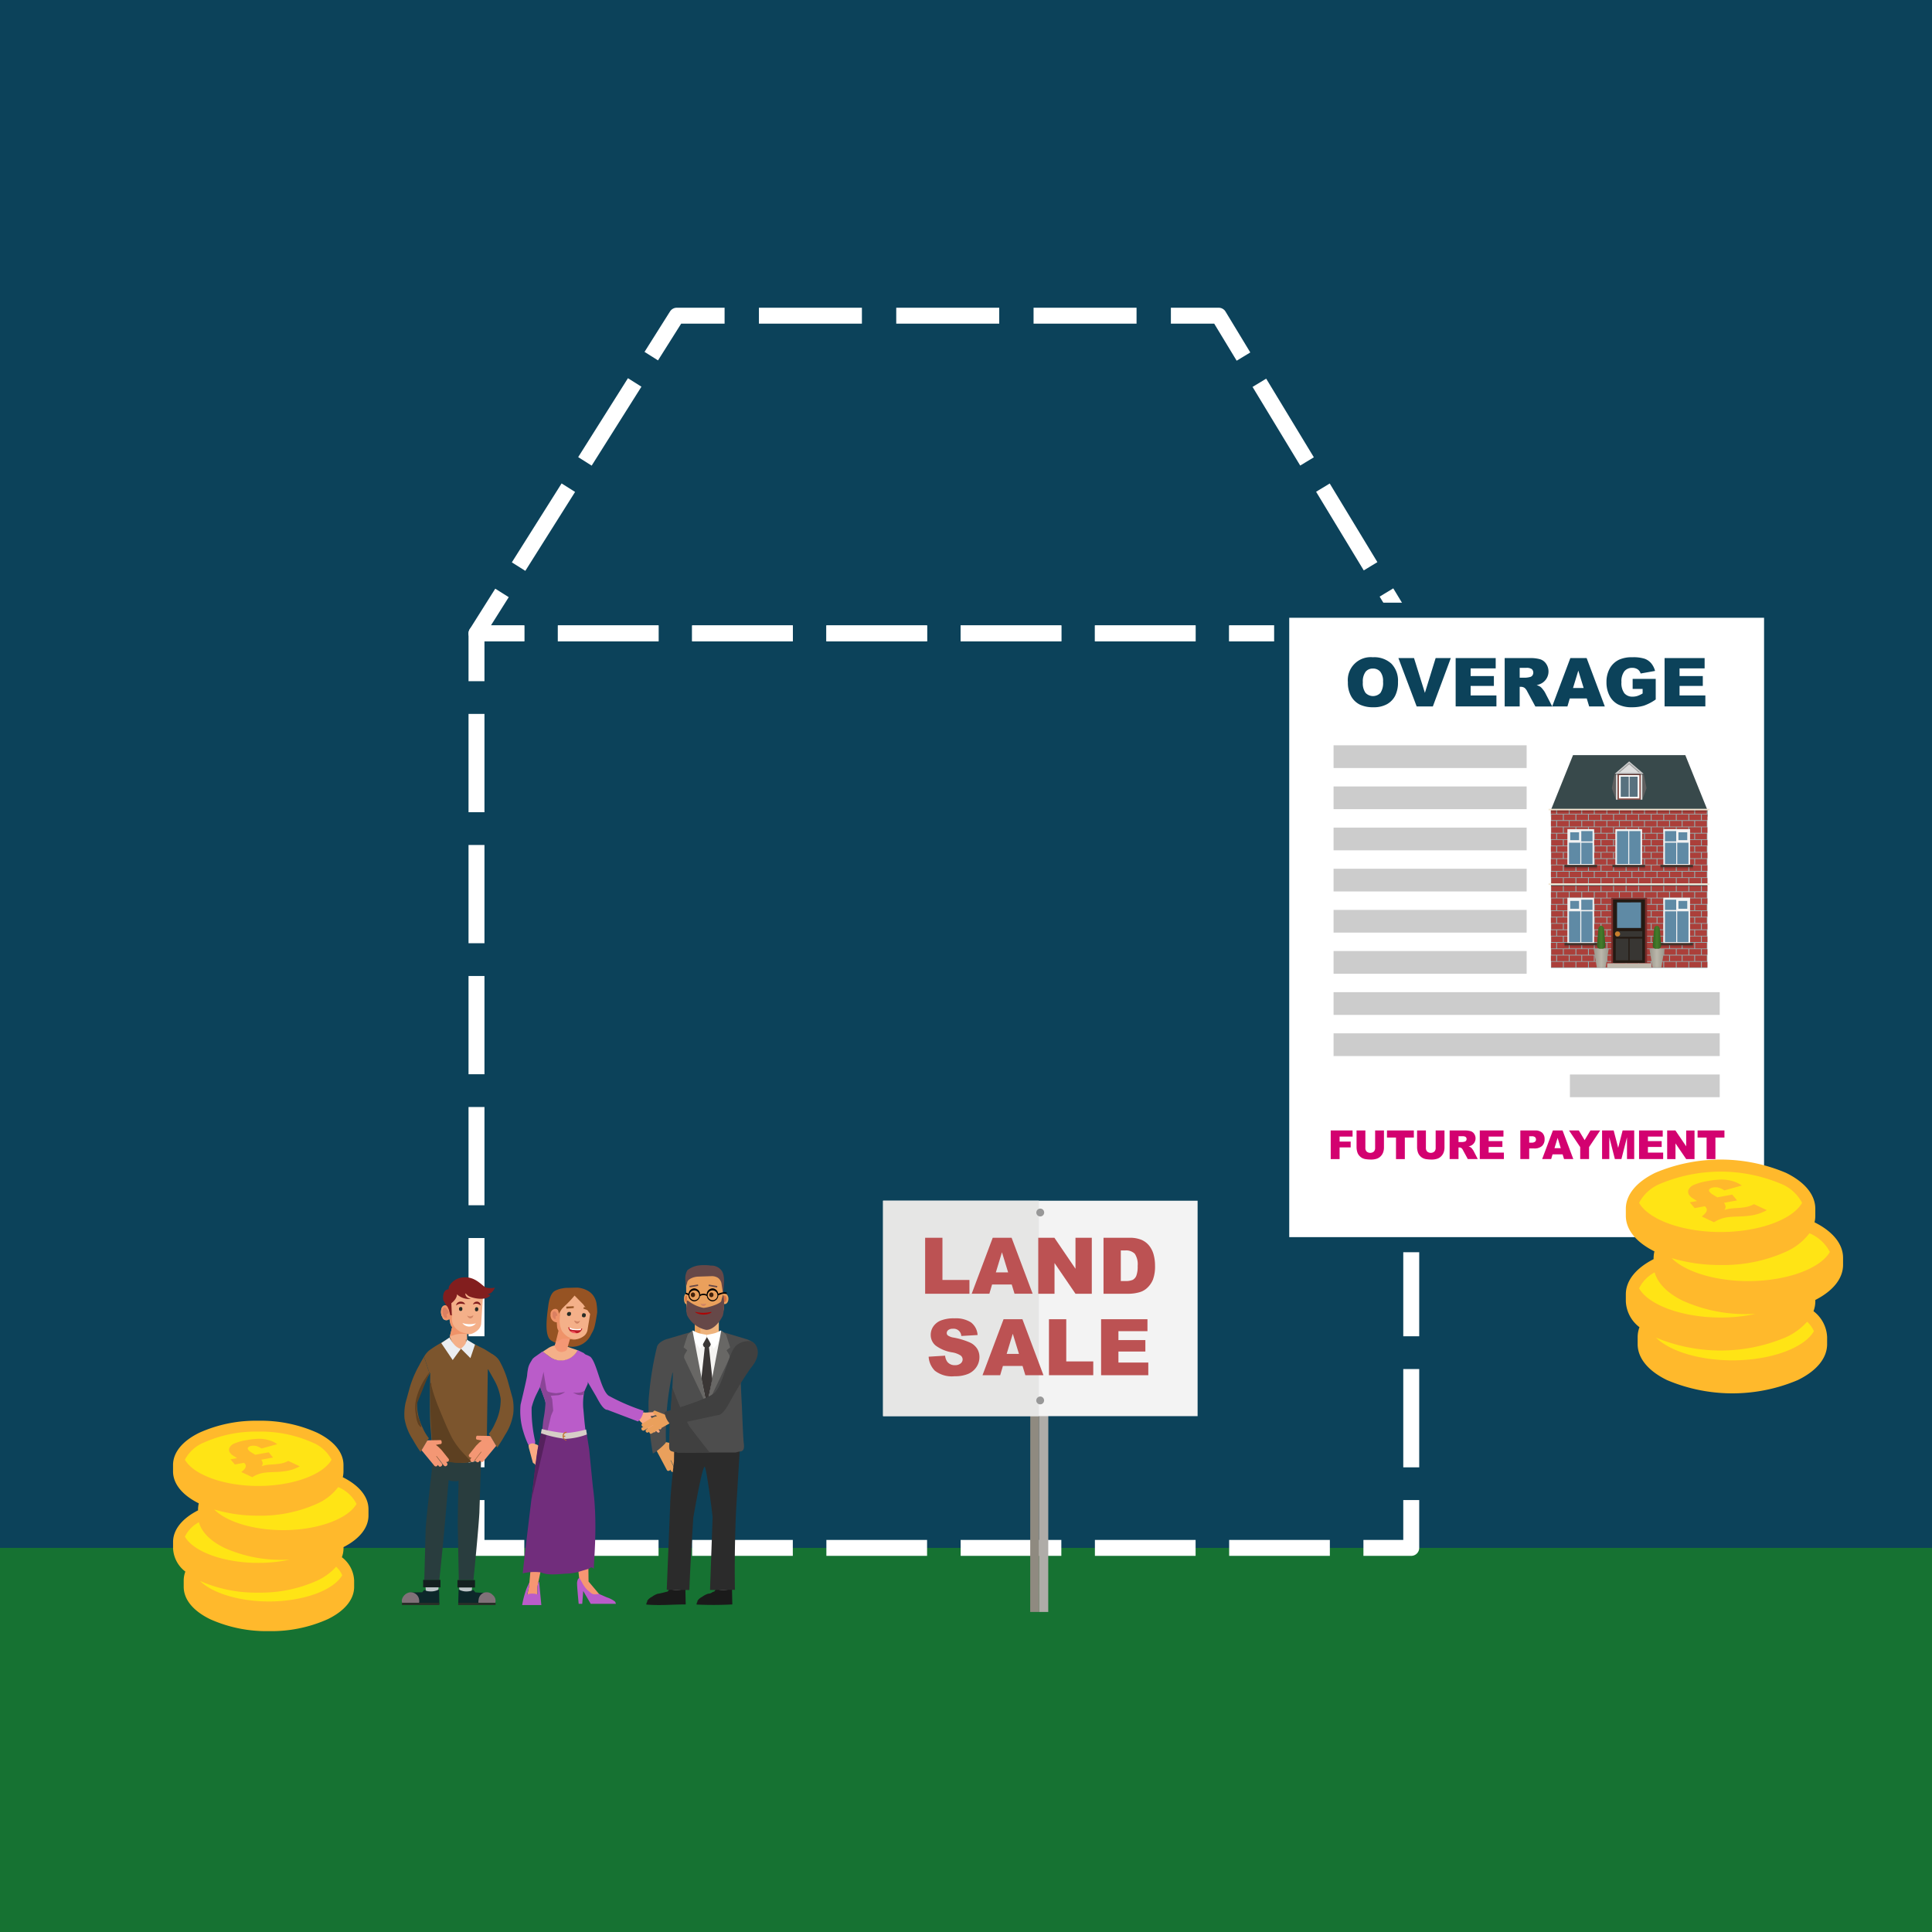 <svg xmlns="http://www.w3.org/2000/svg" xmlns:xlink="http://www.w3.org/1999/xlink" width="300" height="300" viewBox="0 0 300 300"><defs><style>.cls-1,.cls-10,.cls-2,.cls-5,.cls-6,.cls-7,.cls-8,.cls-9{fill:none;}.cls-1{clip-rule:evenodd;}.cls-3{fill:#0c425a;}.cls-4{fill:#167232;}.cls-10,.cls-5,.cls-6,.cls-7,.cls-8,.cls-9{stroke:#fff;stroke-linejoin:round;stroke-width:2.475px;}.cls-6{stroke-dasharray:15.636 5.212;}.cls-7{stroke-dasharray:15.259 5.086;}.cls-8{stroke-dasharray:14.488 4.829;}.cls-9{stroke-dasharray:15.992 5.331;}.cls-10{stroke-dasharray:14.278 4.759;}.cls-11{fill:#eaa05c;}.cls-12{fill:#535353;}.cls-13{fill:#1a1a1a;}.cls-14{fill:#2b2b2b;}.cls-15{fill:#4d4d4d;}.cls-16{fill:#eeb37d;}.cls-17,.cls-19{fill:#ad0505;}.cls-17,.cls-79,.cls-80{opacity:0.3;}.cls-18{fill:#664848;}.cls-20{fill:#42210b;}.cls-21{fill:#d08564;}.cls-22,.cls-54,.cls-75{fill:#fff;}.cls-23{fill:#404040;}.cls-24{fill:#f5f4f2;}.cls-25{fill:#686765;}.cls-26{fill:#3a3635;}.cls-27{fill:#272c26;}.cls-28{fill:#804012;}.cls-29{fill:#ba5cc9;}.cls-30{fill:#965323;}.cls-31{fill:#f69672;}.cls-32{fill:#faaa83;}.cls-33{fill:#8b4597;}.cls-34{fill:#f4b089;}.cls-35{fill:#f49774;}.cls-36{fill:#ef9369;}.cls-37{fill:#db8061;}.cls-38{fill:#712d7c;}.cls-39{fill:#55215d;}.cls-40{fill:#d6cec7;}.cls-41{fill:#c46d22;}.cls-42{fill:#bd1b25;}.cls-43{fill:#f55761;}.cls-44{fill:#821e1e;}.cls-45{fill:#7c552d;}.cls-46{fill:#bcc3c6;}.cls-47{fill:#293d3e;}.cls-48{fill:#0d272a;}.cls-49{fill:#807178;}.cls-50{fill:#282e27;}.cls-51{fill:#141f1f;}.cls-52{fill:#5d4021;}.cls-53{fill:#ebeef2;}.cls-54{stroke:#0c425a;stroke-miterlimit:10;stroke-width:2.344px;}.cls-55{fill:#d30170;}.cls-56{fill:#ccc;}.cls-57{fill:#38494b;}.cls-57,.cls-58,.cls-71,.cls-72,.cls-75,.cls-76,.cls-77,.cls-78,.cls-79{fill-rule:evenodd;}.cls-58{fill:#96aeb0;}.cls-59{clip-path:url(#clip-path);}.cls-60{fill:#ab3f3a;}.cls-61{fill:#f2f2f2;}.cls-62{fill:#5f8aa5;}.cls-63{fill:#41322b;}.cls-64{opacity:0.2;}.cls-65{clip-path:url(#clip-path-2);}.cls-66{fill:#f3e8d5;}.cls-67{fill:#782c29;}.cls-68{fill:#241a13;}.cls-69{fill:#383633;}.cls-70{fill:#c87e2c;}.cls-71{fill:#c0b9ad;}.cls-72{fill:#5f5f5f;}.cls-73,.cls-78{fill:#ddd;}.cls-74{fill:#8b5049;}.cls-76{fill:#58717f;}.cls-77{fill:#cbcbcb;}.cls-81{fill:url(#linear-gradient);}.cls-82{fill:url(#linear-gradient-2);}.cls-83{fill:url(#linear-gradient-3);}.cls-84{fill:url(#linear-gradient-4);}.cls-85{fill:#ffe415;}.cls-86{fill:#ffb92c;}.cls-87{isolation:isolate;}.cls-88{clip-path:url(#clip-path-3);}.cls-89{clip-path:url(#clip-path-4);}.cls-90{fill:#8f8a80;}.cls-91{fill:#afaca8;}.cls-92{fill:#f3f3f3;}.cls-93{fill:#e6e6e5;}.cls-94{fill:#989898;}.cls-95{fill:#bc5253;}</style><clipPath id="clip-path"><polygon class="cls-1" points="240.828 125.712 240.828 137.291 265.123 137.291 265.123 133.734 265.123 125.712 240.828 125.712"/></clipPath><clipPath id="clip-path-2"><polygon class="cls-1" points="240.828 137.291 240.828 150.309 265.123 150.309 265.123 147.09 265.123 137.291 240.828 137.291"/></clipPath><linearGradient id="linear-gradient" x1="247.465" y1="148.774" x2="249.806" y2="148.774" gradientUnits="userSpaceOnUse"><stop offset="0" stop-color="#99968b"/><stop offset="0.506" stop-color="#bbb7ab"/><stop offset="1" stop-color="#99968b"/></linearGradient><linearGradient id="linear-gradient-2" x1="247.978" y1="145.537" x2="249.293" y2="145.537" gradientUnits="userSpaceOnUse"><stop offset="0" stop-color="#345f21"/><stop offset="0.506" stop-color="#447d2b"/><stop offset="1" stop-color="#345f21"/></linearGradient><linearGradient id="linear-gradient-3" x1="-1370.228" y1="148.774" x2="-1367.888" y2="148.774" gradientTransform="matrix(-1, 0, 0, 1, -1111.768, 0)" xlink:href="#linear-gradient"/><linearGradient id="linear-gradient-4" x1="-1369.715" y1="145.537" x2="-1368.4" y2="145.537" gradientTransform="matrix(-1, 0, 0, 1, -1111.768, 0)" xlink:href="#linear-gradient-2"/><clipPath id="clip-path-3"><polygon class="cls-2" points="265.094 189.979 260.339 184.242 269.904 182.556 274.658 188.293 265.094 189.979"/></clipPath><clipPath id="clip-path-4"><polygon class="cls-2" points="38.229 229.546 33.951 224.383 42.558 222.865 46.837 228.028 38.229 229.546"/></clipPath></defs><g id="back"><rect class="cls-3" x="-9.187" y="-10.176" width="320.352" height="320.352"/></g><g id="text"><rect class="cls-4" x="-3.853" y="240.355" width="307.705" height="65.135"/><polyline class="cls-5" points="219.137 232.93 219.137 240.355 211.712 240.355"/><line class="cls-6" x1="206.5" y1="240.355" x2="84.021" y2="240.355"/><polyline class="cls-5" points="81.415 240.355 73.99 240.355 73.99 232.93"/><line class="cls-7" x1="73.99" y1="227.844" x2="73.99" y2="108.318"/><polyline class="cls-5" points="73.99 105.775 73.99 98.35 81.415 98.35"/><line class="cls-6" x1="86.627" y1="98.35" x2="209.106" y2="98.35"/><polyline class="cls-5" points="211.712 98.35 219.137 98.35 219.137 105.775"/><line class="cls-7" x1="219.137" y1="110.861" x2="219.137" y2="230.387"/><polyline class="cls-5" points="215.288 92 219.137 98.35 211.712 98.35"/><line class="cls-6" x1="206.5" y1="98.35" x2="84.021" y2="98.35"/><polyline class="cls-5" points="81.415 98.35 73.99 98.35 77.95 92.069"/><line class="cls-8" x1="80.525" y1="87.983" x2="99.842" y2="57.343"/><polyline class="cls-5" points="101.129 55.301 105.089 49.019 112.514 49.019"/><line class="cls-9" x1="117.845" y1="49.019" x2="179.148" y2="49.019"/><polyline class="cls-5" points="181.814 49.019 189.239 49.019 193.087 55.369"/><line class="cls-10" x1="195.554" y1="59.439" x2="214.055" y2="89.965"/><g id="Symbol_9ashasd_0_Layer2_0_MEMBER_16_MEMBER_82_FILL" data-name="Symbol 9ashasd 0 Layer2 0 MEMBER 16 MEMBER 82 FILL"><path class="cls-11" d="M105.485,228.644a.32.32,0,0,1-.463-.15l-.792-1.627-.014-.051-.115-.108.675,1.407a.328.328,0,0,1-.594.278l-.077-.174a.262.262,0,0,1-.16.129q-.29.165-.436-.158l-1.542-2.9,1.277-1.339c.025-.044.045-.04.059.012l.1-.03,1.784.368c.232.029.331.15.3.365a.254.254,0,0,1-.138.207.236.236,0,0,1-.226.091l-.675-.007.365.4.3.476.088.115.792,1.626a.319.319,0,0,1-.15.462.4.4,0,0,1-.315-.023l.11.193A.289.289,0,0,1,105.485,228.644Z"/></g><g id="Symbol_9ashasd_0_Layer2_0_MEMBER_16_MEMBER_40_FILL" data-name="Symbol 9ashasd 0 Layer2 0 MEMBER 16 MEMBER 40 FILL"><path class="cls-12" d="M106.4,245.33l-.135,1.725-2-.027-.162-1.671Z"/></g><path class="cls-13" d="M106.466,248.767c-.016-.732-.023-1.45-.041-2.174-.124.053-.331.148-.444.191a2.784,2.784,0,0,1-1.161.15,2.121,2.121,0,0,1-.817-.242,4.594,4.594,0,0,0-.315.435c-.45.11-.919.244-1.366.328-.089.017-.133.008-.207.026a3.425,3.425,0,0,0-.892.478,1.824,1.824,0,0,0-.7.587c-.065.112.009.186-.075.268-.011.012-.012,0-.013,0a1.136,1.136,0,0,0-.081.338c2.066.185,4.042-.015,6.118-.018,0-.081,0-.3,0-.354S106.466,248.768,106.466,248.767Z"/><g id="Symbol_9ashasd_0_Layer2_0_MEMBER_16_MEMBER_40_FILL-2" data-name="Symbol 9ashasd 0 Layer2 0 MEMBER 16 MEMBER 40 FILL"><path class="cls-12" d="M111.024,245.33l.135,1.725,1.995-.027.162-1.671Z"/></g><path class="cls-13" d="M113.705,248.767c-.016-.732-.023-1.45-.041-2.174-.124.053-.331.148-.444.191a2.784,2.784,0,0,1-1.161.15,2.121,2.121,0,0,1-.817-.242,4.423,4.423,0,0,0-.315.435c-.45.11-.359.244-.806.328-.089.017-.133.008-.207.026a3.409,3.409,0,0,0-.892.478,1.824,1.824,0,0,0-.7.587c-.065.112.008.186-.075.268-.012.012-.012,0-.013,0a1.136,1.136,0,0,0-.081.338,54.817,54.817,0,0,0,5.558-.018c0-.081,0-.3-.005-.354S113.705,248.768,113.705,248.767Z"/><g id="Symbol_9ashasd_0_Layer2_0_MEMBER_16_MEMBER_41_FILL" data-name="Symbol 9ashasd 0 Layer2 0 MEMBER 16 MEMBER 41 FILL"><path class="cls-14" d="M115.047,222.287l-.712,11.614c-.09,1.564-.322,7.024-.217,12.964l-3.866.027.4-11.293c-.018-.486-.975-7.82-1.227-7.838-.413-.054-1.771,7.91-1.771,7.91-.036.755-.434,6.373-.611,11.221l-3.512-.027.534-13.235c.018-.881.178-3.085.591-6.7l.078-5.192c1.312.395,4.155.161,5.7.269a7.159,7.159,0,0,0,2.669-.269Z"/></g><path class="cls-15" d="M102.027,209.093c.282-.795,1.466-1.142,1.466-1.142l6.278-1.853,6.165,1.853s1.183.347,1.465,1.142a40.838,40.838,0,0,1-2.336,4.118c-.173-.139.138,5.168.14,5.224.105,2.658.206,5.01.286,5.657.089.723.059,1.3-.67,1.3l-.644.155h-8.926l-.644-.155c-.729,0-.759-.582-.67-1.3.08-.647.181-3,.286-5.657,0-.056.379-5.461.207-5.322a44.3,44.3,0,0,0-1.023,10.82c.009.254-2.013,1.965-2.041,1.722a42.836,42.836,0,0,1-.664-7.985A49.933,49.933,0,0,1,102.027,209.093Z"/><path class="cls-16" d="M111.62,206.853h0a2.357,2.357,0,0,1-3.709,0h0V203.72h3.709Z"/><path class="cls-11" d="M107.911,206.853l.4.3a.781.781,0,0,0,.073.05l.394.237-.018-1.618-.846-.308Z"/><path class="cls-11" d="M112.881,201.032h0a.451.451,0,0,0-.327-.157h-.245l.01.226.062,1.394h.173c.306,0,.554-.362.554-.81A.971.971,0,0,0,112.881,201.032Z"/><path class="cls-11" d="M112.3,203.668a7.762,7.762,0,0,1-.911,1.351,3.136,3.136,0,0,1-1.344.635H108.9a2.4,2.4,0,0,1-1.192-.5,8.176,8.176,0,0,1-1.064-1.491,5.352,5.352,0,0,1-.073-1.244l-.047-4.414,5.58-.294.321,4.726A5.164,5.164,0,0,1,112.3,203.668Z"/><path class="cls-17" d="M112.475,201.182a.29.29,0,0,1,.219.114.612.612,0,0,1,.126.389h0c0,.278-.154.5-.345.5h-.107l-.038-.866-.007-.141Z"/><path class="cls-11" d="M106.342,201.032h0c.055-.1.122-.157.2-.157h.146l-.006.226-.038,1.394h-.1c-.183,0-.331-.362-.331-.81A1.419,1.419,0,0,1,106.342,201.032Z"/><path class="cls-17" d="M106.584,201.182c-.049,0-.095.043-.13.114a.911.911,0,0,0-.075.389h0c0,.278.092.5.2.5h.064l.023-.866,0-.141Z"/><polygon class="cls-18" points="111.352 199.92 110.031 199.688 110.062 199.469 111.383 199.7 111.352 199.92"/><path class="cls-18" d="M109.222,203.084c.805-.029,2.707-.666,2.784-1.072a9.129,9.129,0,0,1,.285-1,7.955,7.955,0,0,1-.045,3.264c-.443.946-1.457,2.231-2.577,2.231a4.28,4.28,0,0,1-2.985-2.289,4.057,4.057,0,0,1-.042-1.766s-.062-.657.2-.473A5.573,5.573,0,0,0,109.222,203.084Z"/><polygon class="cls-18" points="107.093 199.899 108.414 199.667 108.383 199.448 107.062 199.68 107.093 199.899"/><path class="cls-19" d="M109.213,204.127c1.032,0,1.532-.473,1.126-.4a5.076,5.076,0,0,1-2.251,0C107.681,203.648,108.347,204.126,109.213,204.127Z"/><path class="cls-18" d="M106.737,197.238a2.616,2.616,0,0,0-.284,1.736l.108.7.139-.453c.017-.3.216-.535.69-.755a2.737,2.737,0,0,1,1.009-.234l2.159-.072a1.834,1.834,0,0,1,.873.227,1.4,1.4,0,0,1,.587.835l.281,1.84.13-2.133c0-1.353-.406-1.7-.687-1.958a1.971,1.971,0,0,0-1.358-.452h0a7.194,7.194,0,0,0-2.062,0A3.755,3.755,0,0,0,106.737,197.238Z"/><path d="M106.483,200.983s-.089-.036.057-.011a2,2,0,0,1,.367.173.952.952,0,0,0,.9.926.933.933,0,0,0,.879-.8.975.975,0,0,1,1.07-.018.937.937,0,0,0,.884.82.954.954,0,0,0,.9-.929,6.3,6.3,0,0,1,.694-.254,3.6,3.6,0,0,1,.581.021s.08-.174,0-.216a1.972,1.972,0,0,0-.844.042c-.185.061-.361.111-.452.135a.935.935,0,0,0-.882-.817.955.955,0,0,0-.906.942,1.352,1.352,0,0,0-.494-.117,1.5,1.5,0,0,0-.526.124.957.957,0,0,0-.907-.949.937.937,0,0,0-.884.819c-.088-.024.066.009-.123-.053-.263-.087-.24-.093-.32-.052S106.483,200.983,106.483,200.983Zm3.4.079a.763.763,0,1,1,.76.834A.8.8,0,0,1,109.883,201.062Zm-2.833,0a.763.763,0,1,1,.76.834A.8.8,0,0,1,107.05,201.062Z"/><ellipse class="cls-20" cx="110.461" cy="201.06" rx="0.334" ry="0.367"/><ellipse class="cls-20" cx="107.6" cy="201.06" rx="0.334" ry="0.367"/><g id="Symbol_1_Newcz_0_Layer2_2_MEMBER_4_MEMBER_0_MEMBER_0_MEMBER_0_FILL" data-name="Symbol 1   Newcz 0 Layer2 2 MEMBER 4 MEMBER 0 MEMBER 0 MEMBER 0 FILL"><path class="cls-21" d="M109.584,202.611a.435.435,0,0,1-.337.192c-.215,0-.376-.143-.481-.437a.583.583,0,0,0,.477.114l.325-.032.111-.046Z"/></g><path class="cls-22" d="M108.628,209.413s-1.573-2.161-1.542-2.187.517-.636.517-.636a3.818,3.818,0,0,0,.9.424,10.548,10.548,0,0,0,1.251.252,7.886,7.886,0,0,1-.47,1.139C109.064,208.79,108.628,209.413,108.628,209.413Z"/><path class="cls-22" d="M110.886,209.413s1.573-2.161,1.542-2.187-.517-.636-.517-.636a3.818,3.818,0,0,1-.9.424,10.548,10.548,0,0,1-1.251.252,7.886,7.886,0,0,0,.47,1.139C110.45,208.79,110.886,209.413,110.886,209.413Z"/><path class="cls-23" d="M107.034,221.466a48.448,48.448,0,0,1-2.629-6.008s-.8,9.359-.35,9.721,1.014.327,2.788.35,3.493.023,3.4.023S107.034,221.466,107.034,221.466Z"/><polygon class="cls-24" points="109.765 207.513 109.765 218.284 112.827 207.803 111.665 207.121 109.765 207.513"/><path class="cls-22" d="M110.843,209.422s1.5-2.061,1.471-2.086-.494-.607-.494-.607a3.645,3.645,0,0,1-.861.4,9.975,9.975,0,0,1-1.194.241,7.552,7.552,0,0,0,.449,1.087C110.427,208.828,110.843,209.422,110.843,209.422Z"/><path class="cls-25" d="M109.765,218.284l3.546-7.459a3.176,3.176,0,0,0-.058-.417c-.03-.076-.436-.746-.436-.746l.561-.443-.638-2L112,206.59Z"/><polygon class="cls-24" points="109.765 207.513 109.765 218.284 106.704 207.803 107.865 207.121 109.765 207.513"/><path class="cls-22" d="M108.688,209.422s-1.5-2.061-1.471-2.086.494-.607.494-.607a3.621,3.621,0,0,0,.861.4,9.936,9.936,0,0,0,1.193.241,7.5,7.5,0,0,1-.448,1.087C109.1,208.828,108.688,209.422,108.688,209.422Z"/><path class="cls-26" d="M109.433,209.213s-.156-.035-.242-.291a.635.635,0,0,1-.029-.221l.6-1.075a6.849,6.849,0,0,1,.6,1.075c.01.036,0,.068-.029.145a.923.923,0,0,1-.241.367l.522,4.874-.855,4.2-.854-4.2Z"/><path class="cls-25" d="M109.765,218.284l-3.545-7.459a3.176,3.176,0,0,1,.058-.417c.029-.076.436-.746.436-.746l-.562-.443.639-2,.736-.632Z"/><g id="Symbol_1_Newczashhaww_0_Layer2_3_MEMBER_15_MEMBER_0_MEMBER_0_MEMBER_0_FILL" data-name="Symbol 1   Newczashhaww 0 Layer2 3 MEMBER 15 MEMBER 0 MEMBER 0 MEMBER 0 FILL"><path class="cls-21" d="M90.4,205.568l-.46-.154.123.246c.122.163.235.245.337.245.2,0,.368-.153.49-.46A.782.782,0,0,1,90.4,205.568Z"/></g><g id="Symbol_1_Newczashhaww_0_Layer2_3_MEMBER_17_MEMBER_0_MEMBER_0_MEMBER_0_FILL" data-name="Symbol 1   Newczashhaww 0 Layer2 3 MEMBER 17 MEMBER 0 MEMBER 0 MEMBER 0 FILL"><path class="cls-27" d="M91.35,204.893a.273.273,0,0,0,.338-.276.346.346,0,0,0-.031-.245.291.291,0,0,0-.215-.092q-.276-.093-.337.276a.37.37,0,0,0,.031.245A.3.3,0,0,0,91.35,204.893Z"/></g><g id="Symbol_1_Newczashhaww_0_Layer2_3_MEMBER_19_MEMBER_0_MEMBER_0_MEMBER_0_FILL" data-name="Symbol 1   Newczashhaww 0 Layer2 3 MEMBER 19 MEMBER 0 MEMBER 0 MEMBER 0 FILL"><path class="cls-28" d="M91.872,203.758l-.184-.4-.4-.092-.123.245Z"/></g><path class="cls-29" d="M80.836,218.113q.921-3.865,1.012-4.51a7.374,7.374,0,0,1,.123-.952,2.9,2.9,0,0,1,.368-1.043l.369-.613.276-.246,1.258-.89,1.066.786a2.967,2.967,0,0,0,4.262-.792l.134-.209.951.461a9.1,9.1,0,0,1,1.878,2.456,3.288,3.288,0,0,0-1.281,2.346l-.536,1.181a9.918,9.918,0,0,0-.153,2.547c.107.923.161,2.15.391,3.7a10.085,10.085,0,0,1-3.238.666,9.426,9.426,0,0,1-3.549-.8l.106-.434a13.5,13.5,0,0,0,.49-2.731l-.03-1.074a4.4,4.4,0,0,0-.246-.921l-.613-1.687-.583,1.166a10.533,10.533,0,0,0-.737,2.025,21.326,21.326,0,0,0,.553,5.277q0,.584-.246.491l-.828.031a14.95,14.95,0,0,1-.737-1.933A10.708,10.708,0,0,1,80.836,218.113Z"/><g id="Symbol_1_Newcz_0_Layer2_3_MEMBER_9_MEMBER_0_MEMBER_0_MEMBER_0_FILL" data-name="Symbol 1   Newcz 0 Layer2 3 MEMBER 9 MEMBER 0 MEMBER 0 MEMBER 0 FILL"><path class="cls-30" d="M91.182,200.379a3.894,3.894,0,0,0-1.56-.44l-1.365.036a4.164,4.164,0,0,0-.969.09,3.692,3.692,0,0,0-1.16.4c-.833.5-.98,2.251-1.007,2.432-.3,2.089-.538,4.7.5,5.281a6.607,6.607,0,0,0,3.239.95,3.24,3.24,0,0,0,2.857-1.775c.456-.922.582-.708,1.012-3.543a7.259,7.259,0,0,0-.078-1.2,2.872,2.872,0,0,0-.36-1.166A2.6,2.6,0,0,0,91.182,200.379Z"/></g><g id="Symbol_1_Newczashhaww_0_Layer2_3_MEMBER_0_MEMBER_0_MEMBER_0_MEMBER_0_FILL" data-name="Symbol 1   Newczashhaww 0 Layer2 3 MEMBER 0 MEMBER 0 MEMBER 0 MEMBER 0 FILL"><path class="cls-31" d="M91.238,233.516l-2.516.338,1.227,11.384v.767L91.821,248l1.38-.276-1.81-2.148Z"/></g><g id="Symbol_1_Newczashhaww_0_Layer2_3_MEMBER_1_MEMBER_0_MEMBER_0_MEMBER_0_FILL" data-name="Symbol 1   Newczashhaww 0 Layer2 3 MEMBER 1 MEMBER 0 MEMBER 0 MEMBER 0 FILL"><path class="cls-31" d="M81.879,247.631l-.245.491,1.81-.031v-1.657l2.516-12.427-2.608-1.135-1.2,13.47Z"/></g><g id="Symbol_1_Newczashhaww_0_Layer2_3_MEMBER_2_MEMBER_0_MEMBER_0_MEMBER_0_FILL" data-name="Symbol 1   Newczashhaww 0 Layer2 3 MEMBER 2 MEMBER 0 MEMBER 0 MEMBER 0 FILL"><path class="cls-32" d="M83.567,224.465l-.092-.092-.368-.154-.369-.092a.918.918,0,0,0-.675.276l.062.43.613,2.271.154.153q.245.061.276.4l.061.123.154.122.214-.153.123.368q.123.153.246.123c.081-.021.122-.092.122-.215L84,227.41h.062l.122.338c.062.143.144.2.246.184a.207.207,0,0,0,.123-.307l-.461-1.534-.061-.552c-.02-.144.041-.174.184-.092a1.525,1.525,0,0,0,.921.153l.061-.123c.041-.082.041-.143,0-.184l-.031-.031-.153-.03V225.2Z"/></g><g id="Symbol_1_Newczashhaww_0_Layer2_3_MEMBER_6_MEMBER_0_MEMBER_0_MEMBER_0_FILL" data-name="Symbol 1   Newczashhaww 0 Layer2 3 MEMBER 6 MEMBER 0 MEMBER 0 MEMBER 0 FILL"><path class="cls-33" d="M89.335,216.272l-.368-.031.43.215a1.839,1.839,0,0,0,.644.184,1.812,1.812,0,0,0,.583-.092l.153-.613a1.714,1.714,0,0,1-.8.306A4.086,4.086,0,0,1,89.335,216.272Z"/></g><g id="Symbol_1_Newczashhaww_0_Layer2_3_MEMBER_7_MEMBER_0_MEMBER_0_MEMBER_0_FILL" data-name="Symbol 1   Newczashhaww 0 Layer2 3 MEMBER 7 MEMBER 0 MEMBER 0 MEMBER 0 FILL"><path class="cls-29" d="M89.98,245.023l-.062.031c-.02,0-.071.04-.153.122a1.65,1.65,0,0,0-.154.829q0,.429.246,3.037h.552l.154-1.994,1.166,1.994h3.9a.679.679,0,0,0-.154-.368,4.261,4.261,0,0,0-1.258-.644l-1.2-.522-.644.062a1.032,1.032,0,0,1-.583-.185l-.583-.49a4.833,4.833,0,0,1-.8-1.105Z"/></g><g id="Symbol_1_Newczashhaww_0_Layer2_3_MEMBER_8_MEMBER_0_MEMBER_0_MEMBER_0_FILL" data-name="Symbol 1   Newczashhaww 0 Layer2 3 MEMBER 8 MEMBER 0 MEMBER 0 MEMBER 0 FILL"><path class="cls-29" d="M81.572,247.232a13.521,13.521,0,0,0-.491,2h2.977l-.338-3.56H83.6l-.153.706v1.2a2.541,2.541,0,0,0-.859-.123,1.566,1.566,0,0,0-.552.092l-.185.092.307-1.258.062-.706-.246.522A6.615,6.615,0,0,0,81.572,247.232Z"/></g><g id="Symbol_1_Newczashhaww_0_Layer2_3_MEMBER_10_MEMBER_0_MEMBER_0_MEMBER_0_FILL" data-name="Symbol 1   Newczashhaww 0 Layer2 3 MEMBER 10 MEMBER 0 MEMBER 0 MEMBER 0 FILL"><path class="cls-34" d="M85.076,209.365l-.8.525,1.113.812a2.909,2.909,0,0,0,4.169-.793l.149-.234-1.851-.648a3.181,3.181,0,0,0-1.243-.171h0A3.16,3.16,0,0,0,85.076,209.365Z"/></g><g id="Symbol_1_Newczashhaww_0_Layer2_3_MEMBER_11_MEMBER_0_MEMBER_0_MEMBER_0_FILL" data-name="Symbol 1   Newczashhaww 0 Layer2 3 MEMBER 11 MEMBER 0 MEMBER 0 MEMBER 0 FILL"><path class="cls-35" d="M86.144,208.847v.061q-.062.185.215.583a.777.777,0,0,0,.522.4.867.867,0,0,0,.675-.031.62.62,0,0,0,.491-.337v-.031l.46-1.565h.031l-1.627-1.166Z"/></g><g id="Symbol_1_Newczashhaww_0_Layer2_3_MEMBER_12_MEMBER_0_MEMBER_0_MEMBER_0_FILL" data-name="Symbol 1   Newczashhaww 0 Layer2 3 MEMBER 12 MEMBER 0 MEMBER 0 MEMBER 0 FILL"><path class="cls-34" d="M89.218,201.176a16.184,16.184,0,0,1-1.572,1.657l-.362.368a3.124,3.124,0,0,0-.272.429.718.718,0,0,0-.121.491.9.9,0,0,1-.091.522c.02-.021.01-.123-.03-.307l-.091-.644a.549.549,0,0,0-.332-.368.651.651,0,0,0-.454.092.743.743,0,0,0-.3.521l-.06.307.06.307.151.276v.031l.03.03v.031l.3.261.279.107a.583.583,0,0,1,.3.123,3.3,3.3,0,0,0,.272,1.258l-.03.092,1.6,1.166a2.565,2.565,0,0,0,2.267-.552,1.618,1.618,0,0,0,.453-.767l.423-2.578-1.088-1.5Z"/></g><g id="Symbol_1_Newczashhaww_0_Layer2_3_MEMBER_13_MEMBER_0_MEMBER_0_MEMBER_0_FILL" data-name="Symbol 1   Newczashhaww 0 Layer2 3 MEMBER 13 MEMBER 0 MEMBER 0 MEMBER 0 FILL"><path class="cls-36" d="M86.666,203.477a.526.526,0,0,0-.583-.215.789.789,0,0,0-.583.89,1.082,1.082,0,0,0,.46,1.013.625.625,0,0,0,.491.122l.061.8a1.361,1.361,0,0,0,.215.552l-.46,1.9.43-.276a2.417,2.417,0,0,1,.583-.369,5.161,5.161,0,0,1,1.534.062,3.076,3.076,0,0,0,.951-.031,2.165,2.165,0,0,1-1.013-.092,3.761,3.761,0,0,1-.644-.307,3.1,3.1,0,0,1-.828-.828,3.369,3.369,0,0,1-.369-1.811l.062-1.2q0,.03-.123.153l-.092.184Z"/></g><g id="Symbol_1_Newczashhaww_0_Layer2_3_MEMBER_14_MEMBER_0_MEMBER_0_MEMBER_0_FILL" data-name="Symbol 1   Newczashhaww 0 Layer2 3 MEMBER 14 MEMBER 0 MEMBER 0 MEMBER 0 FILL"><path class="cls-37" d="M86.144,203.6a.378.378,0,0,0-.307.153l-.061.123.031.46a.555.555,0,0,0,.245.43l.092.061c.041.041.062.041.062,0,.041-.041.061-.071.061-.092l.031-.031-.031-.276c.041-.061.082-.092.123-.092h.03c.082,0,.123-.03.123-.092v-.092a1.242,1.242,0,0,0-.307-.491Z"/></g><g id="Symbol_1_Newczashhaww_0_Layer2_3_MEMBER_15_MEMBER_0_MEMBER_0_MEMBER_0_FILL-2" data-name="Symbol 1   Newczashhaww 0 Layer2 3 MEMBER 15 MEMBER 0 MEMBER 0 MEMBER 0 FILL"><path class="cls-21" d="M89.594,205.193l-.46-.153.122.245c.123.164.236.246.338.246q.306,0,.491-.461A.787.787,0,0,1,89.594,205.193Z"/></g><g id="Symbol_1_Newczashhaww_0_Layer2_3_MEMBER_16_MEMBER_0_MEMBER_0_MEMBER_0_FILL" data-name="Symbol 1   Newczashhaww 0 Layer2 3 MEMBER 16 MEMBER 0 MEMBER 0 MEMBER 0 FILL"><path class="cls-27" d="M88.323,204.336a.292.292,0,0,0,.337-.276q.061-.337-.245-.337a.324.324,0,0,0-.368.276A.272.272,0,0,0,88.323,204.336Z"/></g><g id="Symbol_1_Newczashhaww_0_Layer2_3_MEMBER_17_MEMBER_0_MEMBER_0_MEMBER_0_FILL-2" data-name="Symbol 1   Newczashhaww 0 Layer2 3 MEMBER 17 MEMBER 0 MEMBER 0 MEMBER 0 FILL"><path class="cls-27" d="M90.617,204.543a.272.272,0,0,0,.337-.276.341.341,0,0,0-.03-.245.293.293,0,0,0-.215-.092q-.276-.093-.338.276a.37.37,0,0,0,.031.245A.293.293,0,0,0,90.617,204.543Z"/></g><g id="Symbol_1_Newczashhaww_0_Layer2_3_MEMBER_18_MEMBER_0_MEMBER_0_MEMBER_0_FILL" data-name="Symbol 1   Newczashhaww 0 Layer2 3 MEMBER 18 MEMBER 0 MEMBER 0 MEMBER 0 FILL"><path class="cls-30" d="M87.955,203.2l1.135-.092v-.276l-1.166.061Z"/></g><g id="Symbol_1_Newczashhaww_0_Layer2_3_MEMBER_19_MEMBER_0_MEMBER_0_MEMBER_0_FILL-2" data-name="Symbol 1   Newczashhaww 0 Layer2 3 MEMBER 19 MEMBER 0 MEMBER 0 MEMBER 0 FILL"><path class="cls-30" d="M91.268,203.446l-.184-.4-.4-.092-.122.246Z"/></g><path class="cls-38" d="M91.069,222.344c.121.817.259,1.714.414,2.7l.583,5.891c.785,5.535.128,11.365.148,12.675-.489-.51-.607.023-.914.023l-1.062.318a7.851,7.851,0,0,1-2.229.4c-1.248.061-2.948.322-4.008-.192a7.989,7.989,0,0,0-2.833.15c.47-4.378,2.194-18.594,2.4-19.638l.6-2.48a9.426,9.426,0,0,0,3.549.8A10.82,10.82,0,0,0,91.069,222.344Z"/><path class="cls-33" d="M84.4,220.322a17.92,17.92,0,0,0,.307-2.638l-.859-2.363.552-2.3.43,2.608c.061.307.2.48.429.521a5.069,5.069,0,0,0,1.136.185l1.319-.185q0,.061-.368.246a2.6,2.6,0,0,1-.614.245l-1.2.092.215.553.154,1.749-.338.8-.616,2.661c-.319-.109-.506-.277-.764-.387C84.282,221.556,84.28,221.013,84.4,220.322Z"/><path class="cls-39" d="M83.628,224.342c.128-.524.278-1.268.446-2.183.258.11.552.224.871.333l-2.391,10.319Q83.229,225.968,83.628,224.342Z"/><path class="cls-40" d="M91.129,222.743a10.763,10.763,0,0,1-3.307.685A17.789,17.789,0,0,1,84,222.551l.121-.657a24.152,24.152,0,0,0,3.686.64,17.385,17.385,0,0,0,3.206-.562Z"/><path class="cls-41" d="M88,222.458a.5.5,0,0,0-.472.552c.008.5.352.583.416.583s-.008.112-.008.112a.72.72,0,0,1-.56-.751.6.6,0,0,1,.624-.623Z"/><rect class="cls-41" x="87.493" y="222.942" width="0.28" height="0.152" transform="translate(175.266 446.036) rotate(-180)"/><g id="Symbol_1_Newczashhaww_0_Layer2_3_MEMBER_2_MEMBER_0_MEMBER_0_MEMBER_0_FILL-2" data-name="Symbol 1   Newczashhaww 0 Layer2 3 MEMBER 2 MEMBER 0 MEMBER 0 MEMBER 0 FILL"><path class="cls-32" d="M100.15,219.347l-.126-.033-.395.052-.365.1a.918.918,0,0,0-.445.577l.269.341,1.668,1.655.21.056a.391.391,0,0,1,.439.206l.114.075.194.03.109-.241.291.257a.244.244,0,0,0,.274-.017c.06-.059.059-.141,0-.247l-.387-.484.053-.031.275.23c.125.093.226.105.305.036a.207.207,0,0,0-.048-.327l-1.167-1.095-.33-.447c-.09-.113-.052-.171.113-.172a1.516,1.516,0,0,0,.873-.329l-.009-.136c-.006-.092-.036-.145-.092-.16l-.042-.011-.148.051-.015-.027Z"/></g><g id="Symbol_1_Newczasjhcczz22_0_Layer2_4_MEMBER_2_FILL" data-name="Symbol 1   Newczasjhcczz22 0 Layer2 4 MEMBER 2 FILL"><path class="cls-29" d="M90.235,210.2a3.2,3.2,0,0,1,1.455.494c1.022.968,1.589,5.156,2.835,6.04a31.433,31.433,0,0,0,5.392,2.322,2.526,2.526,0,0,1-.849,1.668l-4.733-1.8c-.736.022-1.478-1.611-1.846-2.236l-1.907-3.256Z"/></g><g id="Symbol_13jhccczz22_1_Layer0_0_FILL" data-name="Symbol 13jhccczz22 1 Layer0 0 FILL"><path class="cls-42" d="M88.428,206.536l-.16-.4a3.441,3.441,0,0,0,1.013.3,3.383,3.383,0,0,0,.7-.011l.357-.052-.252.348a1.132,1.132,0,0,1-1.662-.192Z"/></g><g id="Symbol_13jhccczz22_1_Layer0_1_FILL" data-name="Symbol 13jhccczz22 1 Layer0 1 FILL"><path class="cls-22" d="M90.192,206.554a4.608,4.608,0,0,1-1.725-.127l-.045-.279a2.937,2.937,0,0,0,1.824.169Z"/><path class="cls-43" d="M88.531,206.718a.955.955,0,0,1,1,.307,1.3,1.3,0,0,1-.279,0A1.081,1.081,0,0,1,88.531,206.718Z"/><path class="cls-42" d="M88.255,206.072c.055.027.111.053.167.076l.045.279a4.608,4.608,0,0,0,1.725.127l.054-.237c.056-.01.112-.022.169-.037a.972.972,0,0,1-.881.745.955.955,0,0,0-1-.307A1.084,1.084,0,0,1,88.255,206.072Z"/></g><g id="Symbol_1_Newcz_0_Layer2_2_MEMBER_0_MEMBER_0_MEMBER_0_MEMBER_0_FILL" data-name="Symbol 1   Newcz 0 Layer2 2 MEMBER 0 MEMBER 0 MEMBER 0 MEMBER 0 FILL"><path class="cls-34" d="M74.129,201.03l.9-.2-.32,4.779a1.557,1.557,0,0,1-.379.787,2.6,2.6,0,0,1-.845.612,1.4,1.4,0,0,1-.954.134v1.011l.03.323c0,.156-.494,1.428-.766,1.487-.272.077-1.2-.94-1.412-1a.955.955,0,0,1-.7-.44c-.252-.31-.251-.337-.251-.531l.335-.062.452-1.885a1.992,1.992,0,0,1-.321-.642l-.116-.612a.855.855,0,0,1-.583.205.617.617,0,0,1-.437-.263V204.7l-.029-.029v-.029l-.175-.379a1.747,1.747,0,0,1-.087-.554l.029-.32a.833.833,0,0,1,.262-.5.541.541,0,0,1,.874.175v.029l.233.933c.117-.253-.177-.78.057-.994l.087-.761.235-1.188a2.574,2.574,0,0,1,2-.49,7.433,7.433,0,0,0,1.764-.078m-4.225,3.8.029-.087-.087.029Z"/></g><g id="Symbol_1_Newcz_0_Layer2_2_MEMBER_2_MEMBER_0_MEMBER_0_MEMBER_0_FILL" data-name="Symbol 1   Newcz 0 Layer2 2 MEMBER 2 MEMBER 0 MEMBER 0 MEMBER 0 FILL"><path class="cls-36" d="M71.506,206.8a3.418,3.418,0,0,0,.729.233,2.486,2.486,0,0,0,.67.059l-.583.058a4.2,4.2,0,0,0-1.6.087l-.874.263.35-1.428a1.088,1.088,0,0,1-.262-.5l-.146-.787-.175.146a.493.493,0,0,1-.408.059,1.263,1.263,0,0,1-.7-1.02,1.638,1.638,0,0,1,.058-.787.583.583,0,0,1,.845-.437l.175.116.379,1.428.175-.087.087-.175-.058.7a2.154,2.154,0,0,0,.408,1.312A2.926,2.926,0,0,0,71.506,206.8Z"/></g><g id="Symbol_1_Newcz_0_Layer2_2_MEMBER_3_MEMBER_0_MEMBER_0_MEMBER_0_FILL" data-name="Symbol 1   Newcz 0 Layer2 2 MEMBER 3 MEMBER 0 MEMBER 0 MEMBER 0 FILL"><path class="cls-37" d="M68.738,203.274c.1-.175.213-.252.35-.233l.145.058.029.029a2,2,0,0,1,.379.583c.039.059.039.107,0,.146a.115.115,0,0,1-.087.117l-.029.029a.156.156,0,0,0-.175.116l.058.35v.058q-.029.176-.2.117l-.116-.029a1.286,1.286,0,0,1-.321-.554,1.7,1.7,0,0,1-.058-.583Z"/></g><g id="Symbol_1_Newcz_0_Layer2_2_MEMBER_4_MEMBER_0_MEMBER_0_MEMBER_0_FILL-2" data-name="Symbol 1   Newcz 0 Layer2 2 MEMBER 4 MEMBER 0 MEMBER 0 MEMBER 0 FILL"><path class="cls-21" d="M73.43,204.469a.471.471,0,0,1-.35.233q-.35.03-.554-.437a.788.788,0,0,0,.588.135l.286-.106.117-.058Z"/></g><g id="Symbol_1_Newcz_0_Layer2_2_MEMBER_5_MEMBER_0_MEMBER_0_MEMBER_0_FILL" data-name="Symbol 1   Newcz 0 Layer2 2 MEMBER 5 MEMBER 0 MEMBER 0 MEMBER 0 FILL"><path class="cls-27" d="M71.273,203.245a.258.258,0,0,1,.292-.291c.155,0,.233.1.233.291,0,.214-.088.321-.263.321S71.273,203.459,71.273,203.245Z"/></g><g id="Symbol_1_Newcz_0_Layer2_2_MEMBER_6_MEMBER_0_MEMBER_0_MEMBER_0_FILL" data-name="Symbol 1   Newcz 0 Layer2 2 MEMBER 6 MEMBER 0 MEMBER 0 MEMBER 0 FILL"><path class="cls-27" d="M73.75,203.3c.02-.213.107-.32.262-.32.175,0,.263.107.263.32s-.1.321-.292.321C73.828,203.624,73.75,203.517,73.75,203.3Z"/></g><path class="cls-44" d="M72.239,202.517a.774.774,0,0,0-.287-.309,1.011,1.011,0,0,0-.46-.093.778.778,0,0,0-.458.181.624.624,0,0,0-.213.415,1.8,1.8,0,0,1,.352-.2,1.159,1.159,0,0,1,.337-.071C71.747,202.429,71.934,202.5,72.239,202.517Z"/><path class="cls-44" d="M73.436,202.539c.134-.012.248-.078.356-.089a1.514,1.514,0,0,1,.29-.007.625.625,0,0,1,.249.077,2.444,2.444,0,0,1,.288.191.54.54,0,0,0-.118-.383.546.546,0,0,0-.386-.209.687.687,0,0,0-.407.09A.781.781,0,0,0,73.436,202.539Z"/><path class="cls-22" d="M71.8,205.44a3.68,3.68,0,0,0,2.1.048A1.318,1.318,0,0,1,71.8,205.44Z"/><path class="cls-44" d="M69.67,200.209a.961.961,0,0,1,.163-.635,2.671,2.671,0,0,1,2.126-1.218c1.845-.174,2.87,1.282,3.481,1.567a2.928,2.928,0,0,0,1.41.017c-.435,1.054-1.186,1.025-1.186,1.025l.507.141c-.688.932-2.6.5-3.242.231-.31-.106-.579-.491-.642-.489s-.018.11-.009.17c.074.532.853.679.853.679a2.811,2.811,0,0,1-2.174-.716c0,.762-.871,1.378-.871,1.378l.079,1.895-.254-.036-.157-.706s-.261-.785-.515-.821c-.259-.68-.44-.631-.44-1.166C68.8,200.111,69.67,200.209,69.67,200.209Z"/><path class="cls-45" d="M66.593,209.737a15.532,15.532,0,0,1,1.895-1.214l1.421-.859a3.635,3.635,0,0,0,.415.888,1.5,1.5,0,0,0,1.243.889.769.769,0,0,0,.8-.711l-.03-.74c2.151,1.2,2.552,1.3,3.037,1.6,1.248.783,4.026,2.307.4,3.047-.037.008-.03.148-.03.148l-.177,12.993-.474.384a4.021,4.021,0,0,1-.918.563,7.557,7.557,0,0,1-2.842.415,13.768,13.768,0,0,1-4.085-.77l-.415-5.092q-.088-1.215-.059-4.678l.03-3.464-.095.169-.853-2.655A3.528,3.528,0,0,1,66.593,209.737Z"/><path class="cls-45" d="M62.982,217.789l.68-2.457a16.2,16.2,0,0,1,1.392-3.257c.3-.579.563-1.048.8-1.42l.853,2.655-.942,1.667a8.441,8.441,0,0,0-1.006,2.931,8.1,8.1,0,0,0,.888,3.819,6.872,6.872,0,0,0,.947,1.6l-1.3,2.131q-.651-.947-1.214-1.954a8.388,8.388,0,0,1-1.273-3.286A8.5,8.5,0,0,1,62.982,217.789Z"/><g id="Symbol_1_Newcz_0_Layer2_2_MEMBER_13_MEMBER_0_MEMBER_0_MEMBER_0_FILL" data-name="Symbol 1   Newcz 0 Layer2 2 MEMBER 13 MEMBER 0 MEMBER 0 MEMBER 0 FILL"><path class="cls-46" d="M73.225,247.217l-1.865.03-.148-1.658,2.191.03Z"/></g><g id="Symbol_1_Newcz_0_Layer2_2_MEMBER_14_MEMBER_0_MEMBER_0_MEMBER_0_FILL" data-name="Symbol 1   Newcz 0 Layer2 2 MEMBER 14 MEMBER 0 MEMBER 0 MEMBER 0 FILL"><path class="cls-46" d="M66,245.619l2.161-.03-.118,1.658-1.895-.03Z"/></g><g id="Symbol_1_Newcz_0_Layer2_2_MEMBER_15_MEMBER_0_MEMBER_0_MEMBER_0_FILL" data-name="Symbol 1   Newcz 0 Layer2 2 MEMBER 15 MEMBER 0 MEMBER 0 MEMBER 0 FILL"><path class="cls-47" d="M73.847,226.878l.858-.385-.266,8.408q-.148,2.575-.918,10.421l-2.28.03-.148-7.934q-.029-.3.03-4.145l.089-3.345-.237.059a3.532,3.532,0,0,1-.651,0q-.534-.03-.652-.207l-.681,7.815q-.207,2.31-.769,7.757l-2.339-.03.207-7.638q.03-1.213.622-6.4l.562-4.855a16.268,16.268,0,0,0,4.056.711A6.964,6.964,0,0,0,73.847,226.878Z"/></g><g id="Symbol_1_Newcz_0_Layer2_2_MEMBER_16_MEMBER_0_MEMBER_0_MEMBER_0_FILL" data-name="Symbol 1   Newcz 0 Layer2 2 MEMBER 16 MEMBER 0 MEMBER 0 MEMBER 0 FILL"><path class="cls-48" d="M71.153,249.053l.059-2.25a2.466,2.466,0,0,0,1.51.3,1.888,1.888,0,0,0,.533-.119l.236-.118.326.385a7.775,7.775,0,0,0,1.865.029l-.444,1.777Z"/></g><g id="Symbol_1_Newcz_0_Layer2_2_MEMBER_17_MEMBER_0_MEMBER_0_MEMBER_0_FILL" data-name="Symbol 1   Newcz 0 Layer2 2 MEMBER 17 MEMBER 0 MEMBER 0 MEMBER 0 FILL"><path class="cls-49" d="M74.616,249.112q-.444,0-.3-.681a1.253,1.253,0,0,1,.385-.829,1.2,1.2,0,0,1,.888-.355,1.273,1.273,0,0,1,.918.414,1.189,1.189,0,0,1,.444.859q.03.592-.414.651a5.542,5.542,0,0,1-.977-.118Z"/></g><g id="Symbol_1_Newcz_0_Layer2_2_MEMBER_18_MEMBER_0_MEMBER_0_MEMBER_0_FILL" data-name="Symbol 1   Newcz 0 Layer2 2 MEMBER 18 MEMBER 0 MEMBER 0 MEMBER 0 FILL"><path class="cls-50" d="M76.955,249.23h-5.8v-.355h5.8Z"/></g><g id="Symbol_1_Newcz_0_Layer2_2_MEMBER_19_MEMBER_0_MEMBER_0_MEMBER_0_FILL" data-name="Symbol 1   Newcz 0 Layer2 2 MEMBER 19 MEMBER 0 MEMBER 0 MEMBER 0 FILL"><path class="cls-48" d="M66.623,247.1a2.607,2.607,0,0,0,1.125-.119l.444-.177.03,2.25H64.166l-.474-1.777,1.865-.029.326-.385A1.413,1.413,0,0,0,66.623,247.1Z"/></g><g id="Symbol_1_Newcz_0_Layer2_2_MEMBER_20_MEMBER_0_MEMBER_0_MEMBER_0_FILL" data-name="Symbol 1   Newcz 0 Layer2 2 MEMBER 20 MEMBER 0 MEMBER 0 MEMBER 0 FILL"><path class="cls-49" d="M63.781,247.247a1.34,1.34,0,0,1,.888.355,1.288,1.288,0,0,1,.415.829q.088.681-.326.681a4.884,4.884,0,0,1-.948-.059,4.838,4.838,0,0,0-.977.118q-.444-.03-.444-.651a1.5,1.5,0,0,1,1.392-1.273Z"/></g><g id="Symbol_1_Newcz_0_Layer2_2_MEMBER_21_MEMBER_0_MEMBER_0_MEMBER_0_FILL" data-name="Symbol 1   Newcz 0 Layer2 2 MEMBER 21 MEMBER 0 MEMBER 0 MEMBER 0 FILL"><path class="cls-50" d="M62.419,248.875h5.8v.355h-5.8Z"/></g><g id="Symbol_1_Newcz_0_Layer2_2_MEMBER_22_MEMBER_0_MEMBER_0_MEMBER_0_FILL" data-name="Symbol 1   Newcz 0 Layer2 2 MEMBER 22 MEMBER 0 MEMBER 0 MEMBER 0 FILL"><path class="cls-51" d="M73.758,246.507H71.034v-1.155h2.724Z"/></g><g id="Symbol_1_Newcz_0_Layer2_2_MEMBER_23_MEMBER_0_MEMBER_0_MEMBER_0_FILL" data-name="Symbol 1   Newcz 0 Layer2 2 MEMBER 23 MEMBER 0 MEMBER 0 MEMBER 0 FILL"><path class="cls-51" d="M68.4,246.477H65.705v-1.155H68.4Z"/></g><g id="Symbol_1_Newcz_0_Layer2_2_MEMBER_24_MEMBER_0_MEMBER_0_MEMBER_0_FILL" data-name="Symbol 1   Newcz 0 Layer2 2 MEMBER 24 MEMBER 0 MEMBER 0 MEMBER 0 FILL"><path class="cls-52" d="M67.245,226.375l-.326-5.181q-.058-.8-.118-3.73l-.03-2.517.089-.177q.118-.179.118.384a25.561,25.561,0,0,0,1.273,3.731q1.3,3.2,1.984,4.47a12.238,12.238,0,0,0,1.835,2.428l1.1,1.184a2.819,2.819,0,0,1-.859.148,15.555,15.555,0,0,1-1.569.03A17.343,17.343,0,0,1,67.245,226.375Z"/></g><g id="Symbol_1_Newcz_0_Layer2_2_MEMBER_25_MEMBER_0_MEMBER_0_MEMBER_0_FILL" data-name="Symbol 1   Newcz 0 Layer2 2 MEMBER 25 MEMBER 0 MEMBER 0 MEMBER 0 FILL"><path class="cls-53" d="M72.307,208.612l.178-.593,1.273.77-.711,2.1-1.48-1.48A2.643,2.643,0,0,0,72.307,208.612Z"/></g><g id="Symbol_1_Newcz_0_Layer2_2_MEMBER_26_MEMBER_0_MEMBER_0_MEMBER_0_FILL" data-name="Symbol 1   Newcz 0 Layer2 2 MEMBER 26 MEMBER 0 MEMBER 0 MEMBER 0 FILL"><path class="cls-53" d="M71.567,209.441l-1.273,1.746-1.776-2.635,1.273-.858a6.447,6.447,0,0,0,.681,1.006A1.959,1.959,0,0,0,71.567,209.441Z"/></g><g id="Symbol_1_Newcz_0_Layer2_2_MEMBER_27_MEMBER_0_MEMBER_0_MEMBER_0_FILL" data-name="Symbol 1   Newcz 0 Layer2 2 MEMBER 27 MEMBER 0 MEMBER 0 MEMBER 0 FILL"><path class="cls-35" d="M66.357,223.681h.059l.089-.03,1.746-.029q.326-.06.326.3c.039.217-.059.325-.3.325l-.592.119.385.3.5.5,1.066,1.332a.291.291,0,0,1-.059.444.409.409,0,0,1-.3.06l.119.148a.3.3,0,0,1-.03.444c-.158.138-.315.118-.473-.059l-1.037-1.362-.029-.03-.119-.059.889,1.154a.262.262,0,0,1-.06.415.266.266,0,0,1-.237.089.253.253,0,0,1-.207-.148l-.118-.119-.089.148a.3.3,0,0,1-.444-.029l-1.984-2.4Z"/></g><g id="Symbol_1_Newcz_0_Layer2_2_MEMBER_29_MEMBER_0_MEMBER_0_MEMBER_0_FILL" data-name="Symbol 1   Newcz 0 Layer2 2 MEMBER 29 MEMBER 0 MEMBER 0 MEMBER 0 FILL"><path class="cls-52" d="M64.7,216.931a10.459,10.459,0,0,1,1.213-2.724l.859-1.273-2.013,4.974a4.962,4.962,0,0,0,.414,2.723l.267.918q-.03.207-.474-.355a4.215,4.215,0,0,1-.385-1.51A5.86,5.86,0,0,1,64.7,216.931Z"/></g><path class="cls-45" d="M79.614,217.184l-.681-2.457a14.628,14.628,0,0,0-1.265-3.21,3.169,3.169,0,0,0-1.22-1.237l-.65,2.344.941,1.667a8.449,8.449,0,0,1,1.007,2.931,8.114,8.114,0,0,1-.889,3.819,6.83,6.83,0,0,1-.947,1.6l1.3,2.131q.651-.946,1.213-1.954a8.389,8.389,0,0,0,1.274-3.286A7.887,7.887,0,0,0,79.614,217.184Z"/><g id="Symbol_1_Newcz_0_Layer2_2_MEMBER_27_MEMBER_0_MEMBER_0_MEMBER_0_FILL-2" data-name="Symbol 1   Newcz 0 Layer2 2 MEMBER 27 MEMBER 0 MEMBER 0 MEMBER 0 FILL"><path class="cls-35" d="M76.147,223h-.059l-.089-.03-1.747-.029q-.325-.06-.326.3-.058.326.3.326l.593.118-.385.3-.5.5-1.065,1.333a.29.29,0,0,0,.059.444.406.406,0,0,0,.3.059l-.119.148a.305.305,0,0,0,.03.444q.237.207.474-.059l1.036-1.362.03-.03.118-.059-.888,1.155a.261.261,0,0,0,.059.414.267.267,0,0,0,.237.089.248.248,0,0,0,.207-.148l.119-.118.088.148a.305.305,0,0,0,.444-.03l1.984-2.4Z"/></g><g id="Symbol_9ashasd_0_Layer2_0_MEMBER_16_MEMBER_82_FILL-2" data-name="Symbol 9ashasd 0 Layer2 0 MEMBER 16 MEMBER 82 FILL"><path class="cls-11" d="M99.646,222.005a.265.265,0,0,0,.391.1l1.288-.781.033-.03.129-.024-1.106.681a.273.273,0,1,0,.29.463l.132-.087a.214.214,0,0,0,.054.162q.129.246.376.086l2.772-1.573-.675-1.274c0-.043-.013-.049-.047-.019l-.059-.067-1.415-.547a.241.241,0,0,0-.373.121.208.208,0,0,0,0,.207.2.2,0,0,0,.117.166l.475.3-.437.117-.425.2-.114.04-1.287.782a.266.266,0,0,0-.1.391.337.337,0,0,0,.231.125l-.164.086A.241.241,0,0,0,99.646,222.005Z"/></g><g id="Symbol_1_Newczasjhcczz22_0_Layer2_4_MEMBER_2_FILL-2" data-name="Symbol 1   Newczasjhcczz22 0 Layer2 4 MEMBER 2 FILL"><path class="cls-23" d="M116.63,208.264a3.037,3.037,0,0,0-2.348.7c-1.261,1.195-1.961,6.361-3.5,7.453-1.682,1.194-7.586,2.823-7.586,2.823a3.115,3.115,0,0,0,1.048,2.058l7.207-1.559c.908.028,1.823-1.988,2.278-2.759a52.776,52.776,0,0,1,2.854-4.56C118.407,210.313,117.6,208.639,116.63,208.264Z"/></g><rect class="cls-54" x="199.019" y="94.755" width="76.076" height="98.519"/><path class="cls-3" d="M209.3,105.945a3.554,3.554,0,0,1,3.877-3.887,3.921,3.921,0,0,1,2.888,1.006,3.8,3.8,0,0,1,1.014,2.819,4.628,4.628,0,0,1-.442,2.159,3.157,3.157,0,0,1-1.282,1.311,4.213,4.213,0,0,1-2.086.469,4.8,4.8,0,0,1-2.1-.405,3.172,3.172,0,0,1-1.35-1.28A4.261,4.261,0,0,1,209.3,105.945Zm2.32.01a2.522,2.522,0,0,0,.422,1.634,1.6,1.6,0,0,0,2.308.01,2.779,2.779,0,0,0,.409-1.746,2.328,2.328,0,0,0-.427-1.55,1.462,1.462,0,0,0-1.16-.489,1.41,1.41,0,0,0-1.127.5A2.527,2.527,0,0,0,211.622,105.955Z"/><path class="cls-3" d="M217.143,102.186h2.425l1.69,5.4,1.669-5.4h2.354l-2.788,7.508h-2.514Z"/><path class="cls-3" d="M226.033,102.186h6.218v1.6h-3.893v1.193h3.612v1.531h-3.612v1.481h4.006v1.7h-6.331Z"/><path class="cls-3" d="M233.645,109.694v-7.508h3.867a5.609,5.609,0,0,1,1.643.184,1.751,1.751,0,0,1,.917.684,2.119,2.119,0,0,1-.651,3.029,2.768,2.768,0,0,1-.815.3,2.353,2.353,0,0,1,.605.277,2.319,2.319,0,0,1,.371.4,2.947,2.947,0,0,1,.324.466l1.124,2.176h-2.622l-1.24-2.3a1.72,1.72,0,0,0-.42-.578.972.972,0,0,0-.568-.175h-.205v3.048Zm2.33-4.466h.978a3.448,3.448,0,0,0,.615-.1.608.608,0,0,0,.376-.235.76.76,0,0,0-.085-.994,1.4,1.4,0,0,0-.865-.194h-1.019Z"/><path class="cls-3" d="M246.39,108.455h-2.635l-.365,1.239h-2.369l2.822-7.508h2.53l2.821,7.508h-2.429Zm-.482-1.624-.829-2.7-.82,2.7Z"/><path class="cls-3" d="M253.517,106.974v-1.562H257.1v3.2a7.341,7.341,0,0,1-1.821.955,6.176,6.176,0,0,1-1.877.254,4.559,4.559,0,0,1-2.179-.456,3.118,3.118,0,0,1-1.306-1.357,4.452,4.452,0,0,1-.464-2.07,4.323,4.323,0,0,1,.507-2.138,3.283,3.283,0,0,1,1.485-1.38,4.844,4.844,0,0,1,2.054-.363,5.781,5.781,0,0,1,1.862.225,2.421,2.421,0,0,1,1.025.7,3.116,3.116,0,0,1,.611,1.2l-2.238.4a1.209,1.209,0,0,0-.468-.651,1.47,1.47,0,0,0-.843-.225,1.519,1.519,0,0,0-1.217.53,2.557,2.557,0,0,0-.453,1.677,2.632,2.632,0,0,0,.458,1.741,1.612,1.612,0,0,0,1.279.523,2.434,2.434,0,0,0,.742-.113,3.969,3.969,0,0,0,.809-.384v-.707Z"/><path class="cls-3" d="M258.475,102.186h6.217v1.6H260.8v1.193h3.611v1.531H260.8v1.481h4.006v1.7h-6.331Z"/><path class="cls-55" d="M206.634,175.538h3.392v.954h-2.014v.776h1.72v.9h-1.72v1.814h-1.378Z"/><path class="cls-55" d="M213.53,175.538H214.9v2.646a2.217,2.217,0,0,1-.123.742,1.62,1.62,0,0,1-.384.612,1.533,1.533,0,0,1-.55.367,2.762,2.762,0,0,1-.96.149,5.9,5.9,0,0,1-.707-.046,1.842,1.842,0,0,1-.641-.18,1.6,1.6,0,0,1-.471-.383,1.4,1.4,0,0,1-.292-.511,2.684,2.684,0,0,1-.127-.75v-2.646h1.369v2.709a.775.775,0,0,0,.2.567.869.869,0,0,0,1.115,0,.771.771,0,0,0,.2-.57Z"/><path class="cls-55" d="M215.372,175.538h4.17v1.1h-1.4v3.344h-1.372v-3.344h-1.4Z"/><path class="cls-55" d="M222.929,175.538H224.3v2.646a2.217,2.217,0,0,1-.123.742,1.61,1.61,0,0,1-.385.612,1.525,1.525,0,0,1-.55.367,2.758,2.758,0,0,1-.96.149,5.9,5.9,0,0,1-.707-.046,1.829,1.829,0,0,1-.64-.18,1.59,1.59,0,0,1-.471-.383,1.388,1.388,0,0,1-.292-.511,2.652,2.652,0,0,1-.128-.75v-2.646h1.369v2.709a.779.779,0,0,0,.2.567.87.87,0,0,0,1.116,0,.775.775,0,0,0,.2-.57Z"/><path class="cls-55" d="M225.1,179.978v-4.44h2.286a3.344,3.344,0,0,1,.972.109,1.034,1.034,0,0,1,.542.4,1.256,1.256,0,0,1-.384,1.792,1.685,1.685,0,0,1-.483.176.918.918,0,0,1,.577.4,1.731,1.731,0,0,1,.192.275l.665,1.287h-1.551l-.733-1.357a1.043,1.043,0,0,0-.248-.342.573.573,0,0,0-.336-.1h-.121v1.8Zm1.378-2.641h.578a2.031,2.031,0,0,0,.363-.061.362.362,0,0,0,.223-.139.413.413,0,0,0,.087-.257.406.406,0,0,0-.137-.33.824.824,0,0,0-.512-.115h-.6Z"/><path class="cls-55" d="M229.779,175.538h3.677v.948h-2.3v.706h2.135v.905h-2.135v.876h2.368v1h-3.743Z"/><path class="cls-55" d="M236.076,175.538h2.28a1.557,1.557,0,0,1,1.117.355,1.329,1.329,0,0,1,.371,1.008,1.368,1.368,0,0,1-.405,1.051,1.751,1.751,0,0,1-1.234.379h-.751v1.647h-1.378Zm1.378,1.893h.336a.867.867,0,0,0,.558-.138.446.446,0,0,0,.16-.353.492.492,0,0,0-.139-.354.721.721,0,0,0-.524-.146h-.391Z"/><path class="cls-55" d="M242.64,179.245h-1.558l-.216.733h-1.4l1.669-4.44h1.5l1.668,4.44h-1.437Zm-.285-.96-.49-1.6-.485,1.6Z"/><path class="cls-55" d="M243.635,175.538h1.524l.9,1.5.9-1.5h1.516l-1.727,2.581v1.859h-1.375v-1.859Z"/><path class="cls-55" d="M248.77,175.538h1.8l.7,2.7.69-2.7h1.8v4.44H252.64v-3.386l-.866,3.386h-1.017l-.864-3.386v3.386H248.77Z"/><path class="cls-55" d="M254.511,175.538h3.677v.948h-2.3v.706h2.135v.905h-2.135v.876h2.368v1h-3.743Z"/><path class="cls-55" d="M258.878,175.538h1.281L261.831,178v-2.457h1.293v4.44h-1.293l-1.662-2.438v2.438h-1.291Z"/><path class="cls-55" d="M263.6,175.538h4.17v1.1h-1.4v3.344H265v-3.344h-1.4Z"/><rect class="cls-56" x="207.076" y="115.732" width="29.981" height="3.527"/><rect class="cls-56" x="207.076" y="122.121" width="29.981" height="3.527"/><rect class="cls-56" x="207.076" y="128.51" width="29.981" height="3.527"/><rect class="cls-56" x="207.076" y="134.899" width="29.981" height="3.527"/><rect class="cls-56" x="207.076" y="141.289" width="29.981" height="3.527"/><rect class="cls-56" x="207.076" y="147.678" width="29.981" height="3.527"/><rect class="cls-56" x="207.076" y="154.067" width="59.962" height="3.527"/><rect class="cls-56" x="207.076" y="160.456" width="59.962" height="3.527"/><rect class="cls-56" x="243.776" y="166.845" width="23.262" height="3.527"/><path class="cls-57" d="M265.1,125.712l-3.393-8.423v-.033H244.245v.033l-3.393,8.423h-.024v1.1h24.295v-1.1Z"/><polygon class="cls-58" points="240.828 125.712 240.828 137.291 265.123 137.291 265.123 134.428 265.123 125.712 240.828 125.712"/><g class="cls-59"><rect class="cls-60" x="240.877" y="124.51" width="1.814" height="0.873"/><rect class="cls-60" x="242.825" y="124.51" width="1.814" height="0.873"/><rect class="cls-60" x="244.773" y="124.51" width="1.814" height="0.873"/><rect class="cls-60" x="246.722" y="124.51" width="1.814" height="0.873"/><rect class="cls-60" x="248.67" y="124.51" width="1.814" height="0.873"/><rect class="cls-60" x="250.618" y="124.51" width="1.814" height="0.873"/><rect class="cls-60" x="252.567" y="124.51" width="1.814" height="0.873"/><rect class="cls-60" x="254.515" y="124.51" width="1.814" height="0.873"/><rect class="cls-60" x="256.463" y="124.51" width="1.814" height="0.873"/><rect class="cls-60" x="258.412" y="124.51" width="1.814" height="0.873"/><rect class="cls-60" x="260.36" y="124.51" width="1.814" height="0.873"/><rect class="cls-60" x="262.309" y="124.51" width="1.814" height="0.873"/><rect class="cls-60" x="264.257" y="124.51" width="1.814" height="0.873"/><rect class="cls-60" x="239.835" y="125.502" width="1.814" height="0.873"/><rect class="cls-60" x="241.784" y="125.502" width="1.814" height="0.873"/><rect class="cls-60" x="243.732" y="125.502" width="1.814" height="0.873"/><rect class="cls-60" x="245.68" y="125.502" width="1.814" height="0.873"/><rect class="cls-60" x="247.629" y="125.502" width="1.814" height="0.873"/><rect class="cls-60" x="249.577" y="125.502" width="1.814" height="0.873"/><rect class="cls-60" x="251.525" y="125.502" width="1.814" height="0.873"/><rect class="cls-60" x="253.474" y="125.502" width="1.814" height="0.873"/><rect class="cls-60" x="255.422" y="125.502" width="1.814" height="0.873"/><rect class="cls-60" x="257.37" y="125.502" width="1.814" height="0.873"/><rect class="cls-60" x="259.319" y="125.502" width="1.814" height="0.873"/><rect class="cls-60" x="261.267" y="125.502" width="1.814" height="0.873"/><rect class="cls-60" x="263.216" y="125.502" width="1.814" height="0.873"/><rect class="cls-60" x="240.877" y="126.48" width="1.814" height="0.873"/><rect class="cls-60" x="242.825" y="126.48" width="1.814" height="0.873"/><rect class="cls-60" x="244.773" y="126.48" width="1.814" height="0.873"/><rect class="cls-60" x="246.722" y="126.48" width="1.814" height="0.873"/><rect class="cls-60" x="248.67" y="126.48" width="1.814" height="0.873"/><rect class="cls-60" x="250.618" y="126.48" width="1.814" height="0.873"/><rect class="cls-60" x="252.567" y="126.48" width="1.814" height="0.873"/><rect class="cls-60" x="254.515" y="126.48" width="1.814" height="0.873"/><rect class="cls-60" x="256.463" y="126.48" width="1.814" height="0.873"/><rect class="cls-60" x="258.412" y="126.48" width="1.814" height="0.873"/><rect class="cls-60" x="260.36" y="126.48" width="1.814" height="0.873"/><rect class="cls-60" x="262.309" y="126.48" width="1.814" height="0.873"/><rect class="cls-60" x="264.257" y="126.48" width="1.814" height="0.873"/><rect class="cls-60" x="239.835" y="127.472" width="1.814" height="0.873"/><rect class="cls-60" x="241.784" y="127.472" width="1.814" height="0.873"/><rect class="cls-60" x="243.732" y="127.472" width="1.814" height="0.873"/><rect class="cls-60" x="245.68" y="127.472" width="1.814" height="0.873"/><rect class="cls-60" x="247.629" y="127.472" width="1.814" height="0.873"/><rect class="cls-60" x="249.577" y="127.472" width="1.814" height="0.873"/><rect class="cls-60" x="251.525" y="127.472" width="1.814" height="0.873"/><rect class="cls-60" x="253.474" y="127.472" width="1.814" height="0.873"/><rect class="cls-60" x="255.422" y="127.472" width="1.814" height="0.873"/><rect class="cls-60" x="257.37" y="127.472" width="1.814" height="0.873"/><rect class="cls-60" x="259.319" y="127.472" width="1.814" height="0.873"/><rect class="cls-60" x="261.267" y="127.472" width="1.814" height="0.873"/><rect class="cls-60" x="263.216" y="127.472" width="1.814" height="0.873"/><rect class="cls-60" x="240.877" y="128.451" width="1.814" height="0.873"/><rect class="cls-60" x="242.825" y="128.451" width="1.814" height="0.873"/><rect class="cls-60" x="244.773" y="128.451" width="1.814" height="0.873"/><rect class="cls-60" x="246.722" y="128.451" width="1.814" height="0.873"/><rect class="cls-60" x="248.67" y="128.451" width="1.814" height="0.873"/><rect class="cls-60" x="250.618" y="128.451" width="1.814" height="0.873"/><rect class="cls-60" x="252.567" y="128.451" width="1.814" height="0.873"/><rect class="cls-60" x="254.515" y="128.451" width="1.814" height="0.873"/><rect class="cls-60" x="256.463" y="128.451" width="1.814" height="0.873"/><rect class="cls-60" x="258.412" y="128.451" width="1.814" height="0.873"/><rect class="cls-60" x="260.36" y="128.451" width="1.814" height="0.873"/><rect class="cls-60" x="262.309" y="128.451" width="1.814" height="0.873"/><rect class="cls-60" x="264.257" y="128.451" width="1.814" height="0.873"/><rect class="cls-60" x="239.835" y="129.443" width="1.814" height="0.873"/><rect class="cls-60" x="241.784" y="129.443" width="1.814" height="0.873"/><rect class="cls-60" x="243.732" y="129.443" width="1.814" height="0.873"/><rect class="cls-60" x="245.68" y="129.443" width="1.814" height="0.873"/><rect class="cls-60" x="247.629" y="129.443" width="1.814" height="0.873"/><rect class="cls-60" x="249.577" y="129.443" width="1.814" height="0.873"/><rect class="cls-60" x="251.525" y="129.443" width="1.814" height="0.873"/><rect class="cls-60" x="253.474" y="129.443" width="1.814" height="0.873"/><rect class="cls-60" x="255.422" y="129.443" width="1.814" height="0.873"/><rect class="cls-60" x="257.37" y="129.443" width="1.814" height="0.873"/><rect class="cls-60" x="259.319" y="129.443" width="1.814" height="0.873"/><rect class="cls-60" x="261.267" y="129.443" width="1.814" height="0.873"/><rect class="cls-60" x="263.216" y="129.443" width="1.814" height="0.873"/><rect class="cls-60" x="240.877" y="130.421" width="1.814" height="0.873"/><rect class="cls-60" x="242.825" y="130.421" width="1.814" height="0.873"/><rect class="cls-60" x="244.773" y="130.421" width="1.814" height="0.873"/><rect class="cls-60" x="246.722" y="130.421" width="1.814" height="0.873"/><rect class="cls-60" x="248.67" y="130.421" width="1.814" height="0.873"/><rect class="cls-60" x="250.618" y="130.421" width="1.814" height="0.873"/><rect class="cls-60" x="252.567" y="130.421" width="1.814" height="0.873"/><rect class="cls-60" x="254.515" y="130.421" width="1.814" height="0.873"/><rect class="cls-60" x="256.463" y="130.421" width="1.814" height="0.873"/><rect class="cls-60" x="258.412" y="130.421" width="1.814" height="0.873"/><rect class="cls-60" x="260.36" y="130.421" width="1.814" height="0.873"/><rect class="cls-60" x="262.309" y="130.421" width="1.814" height="0.873"/><rect class="cls-60" x="264.257" y="130.421" width="1.814" height="0.873"/><rect class="cls-60" x="239.835" y="131.413" width="1.814" height="0.873"/><rect class="cls-60" x="241.784" y="131.413" width="1.814" height="0.873"/><rect class="cls-60" x="243.732" y="131.413" width="1.814" height="0.873"/><rect class="cls-60" x="245.68" y="131.413" width="1.814" height="0.873"/><rect class="cls-60" x="247.629" y="131.413" width="1.814" height="0.873"/><rect class="cls-60" x="249.577" y="131.413" width="1.814" height="0.873"/><rect class="cls-60" x="251.525" y="131.413" width="1.814" height="0.873"/><rect class="cls-60" x="253.474" y="131.413" width="1.814" height="0.873"/><rect class="cls-60" x="255.422" y="131.413" width="1.814" height="0.873"/><rect class="cls-60" x="257.37" y="131.413" width="1.814" height="0.873"/><rect class="cls-60" x="259.319" y="131.413" width="1.814" height="0.873"/><rect class="cls-60" x="261.267" y="131.413" width="1.814" height="0.873"/><rect class="cls-60" x="263.216" y="131.413" width="1.814" height="0.873"/><rect class="cls-60" x="240.877" y="132.392" width="1.814" height="0.873"/><rect class="cls-60" x="242.825" y="132.392" width="1.814" height="0.873"/><rect class="cls-60" x="244.773" y="132.392" width="1.814" height="0.873"/><rect class="cls-60" x="246.722" y="132.392" width="1.814" height="0.873"/><rect class="cls-60" x="248.67" y="132.392" width="1.814" height="0.873"/><rect class="cls-60" x="250.618" y="132.392" width="1.814" height="0.873"/><rect class="cls-60" x="252.567" y="132.392" width="1.814" height="0.873"/><rect class="cls-60" x="254.515" y="132.392" width="1.814" height="0.873"/><rect class="cls-60" x="256.463" y="132.392" width="1.814" height="0.873"/><rect class="cls-60" x="258.412" y="132.392" width="1.814" height="0.873"/><rect class="cls-60" x="260.36" y="132.392" width="1.814" height="0.873"/><rect class="cls-60" x="262.309" y="132.392" width="1.814" height="0.873"/><rect class="cls-60" x="264.257" y="132.392" width="1.814" height="0.873"/><rect class="cls-60" x="239.835" y="133.383" width="1.814" height="0.873"/><rect class="cls-60" x="241.784" y="133.383" width="1.814" height="0.873"/><rect class="cls-60" x="243.732" y="133.383" width="1.814" height="0.873"/><rect class="cls-60" x="245.68" y="133.383" width="1.814" height="0.873"/><rect class="cls-60" x="247.629" y="133.383" width="1.814" height="0.873"/><rect class="cls-60" x="249.577" y="133.383" width="1.814" height="0.873"/><rect class="cls-60" x="251.525" y="133.383" width="1.814" height="0.873"/><rect class="cls-60" x="253.474" y="133.383" width="1.814" height="0.873"/><rect class="cls-60" x="255.422" y="133.383" width="1.814" height="0.873"/><rect class="cls-60" x="257.37" y="133.383" width="1.814" height="0.873"/><rect class="cls-60" x="259.319" y="133.383" width="1.814" height="0.873"/><rect class="cls-60" x="261.267" y="133.383" width="1.814" height="0.873"/><rect class="cls-60" x="263.216" y="133.383" width="1.814" height="0.873"/><rect class="cls-60" x="240.877" y="134.362" width="1.814" height="0.873"/><rect class="cls-60" x="242.825" y="134.362" width="1.814" height="0.873"/><rect class="cls-60" x="244.773" y="134.362" width="1.814" height="0.873"/><rect class="cls-60" x="246.722" y="134.362" width="1.814" height="0.873"/><rect class="cls-60" x="248.67" y="134.362" width="1.814" height="0.873"/><rect class="cls-60" x="250.618" y="134.362" width="1.814" height="0.873"/><rect class="cls-60" x="252.567" y="134.362" width="1.814" height="0.873"/><rect class="cls-60" x="254.515" y="134.362" width="1.814" height="0.873"/><rect class="cls-60" x="256.463" y="134.362" width="1.814" height="0.873"/><rect class="cls-60" x="258.412" y="134.362" width="1.814" height="0.873"/><rect class="cls-60" x="260.36" y="134.362" width="1.814" height="0.873"/><rect class="cls-60" x="262.309" y="134.362" width="1.814" height="0.873"/><rect class="cls-60" x="264.257" y="134.362" width="1.814" height="0.873"/><rect class="cls-60" x="239.835" y="135.354" width="1.814" height="0.873"/><rect class="cls-60" x="241.784" y="135.354" width="1.814" height="0.873"/><rect class="cls-60" x="243.732" y="135.354" width="1.814" height="0.873"/><rect class="cls-60" x="245.68" y="135.354" width="1.814" height="0.873"/><rect class="cls-60" x="247.629" y="135.354" width="1.814" height="0.873"/><rect class="cls-60" x="249.577" y="135.354" width="1.814" height="0.873"/><rect class="cls-60" x="251.525" y="135.354" width="1.814" height="0.873"/><rect class="cls-60" x="253.474" y="135.354" width="1.814" height="0.873"/><rect class="cls-60" x="255.422" y="135.354" width="1.814" height="0.873"/><rect class="cls-60" x="257.37" y="135.354" width="1.814" height="0.873"/><rect class="cls-60" x="259.319" y="135.354" width="1.814" height="0.873"/><rect class="cls-60" x="261.267" y="135.354" width="1.814" height="0.873"/><rect class="cls-60" x="263.216" y="135.354" width="1.814" height="0.873"/><rect class="cls-60" x="240.877" y="136.333" width="1.814" height="0.873"/><rect class="cls-60" x="242.825" y="136.333" width="1.814" height="0.873"/><rect class="cls-60" x="244.773" y="136.333" width="1.814" height="0.873"/><rect class="cls-60" x="246.722" y="136.333" width="1.814" height="0.873"/><rect class="cls-60" x="248.67" y="136.333" width="1.814" height="0.873"/><rect class="cls-60" x="250.618" y="136.333" width="1.814" height="0.873"/><rect class="cls-60" x="252.567" y="136.333" width="1.814" height="0.873"/><rect class="cls-60" x="254.515" y="136.333" width="1.814" height="0.873"/><rect class="cls-60" x="256.463" y="136.333" width="1.814" height="0.873"/><rect class="cls-60" x="258.412" y="136.333" width="1.814" height="0.873"/><rect class="cls-60" x="260.36" y="136.333" width="1.814" height="0.873"/><rect class="cls-60" x="262.309" y="136.333" width="1.814" height="0.873"/><rect class="cls-60" x="264.257" y="136.333" width="1.814" height="0.873"/></g><rect class="cls-61" x="258.285" y="128.746" width="4.149" height="5.721" transform="translate(520.718 263.213) rotate(-180)"/><rect class="cls-62" x="260.627" y="129.24" width="1.37" height="1.217"/><rect class="cls-62" x="260.439" y="130.855" width="1.747" height="3.306"/><rect class="cls-62" x="258.532" y="129.051" width="1.747" height="1.594"/><rect class="cls-62" x="258.532" y="130.855" width="1.747" height="3.306"/><rect class="cls-63" x="257.829" y="134.296" width="5.06" height="0.341" transform="translate(520.718 268.933) rotate(-180)"/><rect class="cls-64" x="257.829" y="134.637" width="5.06" height="0.207" transform="translate(520.718 269.481) rotate(-180)"/><rect class="cls-61" x="243.387" y="128.746" width="4.149" height="5.721"/><rect class="cls-62" x="243.823" y="129.24" width="1.37" height="1.217"/><rect class="cls-62" x="243.635" y="130.855" width="1.747" height="3.306"/><rect class="cls-62" x="245.542" y="129.051" width="1.747" height="1.594"/><rect class="cls-62" x="245.542" y="130.855" width="1.747" height="3.306"/><rect class="cls-63" x="242.932" y="134.296" width="5.06" height="0.341"/><rect class="cls-64" x="242.932" y="134.637" width="5.06" height="0.207"/><rect class="cls-61" x="250.836" y="128.746" width="4.149" height="5.721"/><rect class="cls-62" x="251.084" y="129.051" width="1.747" height="5.11"/><rect class="cls-62" x="252.99" y="129.051" width="1.747" height="5.11"/><rect class="cls-63" x="250.38" y="134.296" width="5.06" height="0.341"/><rect class="cls-64" x="250.38" y="134.637" width="5.06" height="0.207"/><polygon class="cls-58" points="240.828 137.291 240.828 150.309 265.123 150.309 265.123 147.09 265.123 137.291 240.828 137.291"/><g class="cls-65"><rect class="cls-60" x="240.877" y="137.528" width="1.814" height="0.873"/><rect class="cls-60" x="242.825" y="137.528" width="1.814" height="0.873"/><rect class="cls-60" x="244.773" y="137.528" width="1.814" height="0.873"/><rect class="cls-60" x="246.722" y="137.528" width="1.814" height="0.873"/><rect class="cls-60" x="248.67" y="137.528" width="1.814" height="0.873"/><rect class="cls-60" x="250.618" y="137.528" width="1.814" height="0.873"/><rect class="cls-60" x="252.567" y="137.528" width="1.814" height="0.873"/><rect class="cls-60" x="254.515" y="137.528" width="1.814" height="0.873"/><rect class="cls-60" x="256.463" y="137.528" width="1.814" height="0.873"/><rect class="cls-60" x="258.412" y="137.528" width="1.814" height="0.873"/><rect class="cls-60" x="260.36" y="137.528" width="1.814" height="0.873"/><rect class="cls-60" x="262.309" y="137.528" width="1.814" height="0.873"/><rect class="cls-60" x="264.257" y="137.528" width="1.814" height="0.873"/><rect class="cls-60" x="239.835" y="138.52" width="1.814" height="0.873"/><rect class="cls-60" x="241.784" y="138.52" width="1.814" height="0.873"/><rect class="cls-60" x="243.732" y="138.52" width="1.814" height="0.873"/><rect class="cls-60" x="245.68" y="138.52" width="1.814" height="0.873"/><rect class="cls-60" x="247.629" y="138.52" width="1.814" height="0.873"/><rect class="cls-60" x="249.577" y="138.52" width="1.814" height="0.873"/><rect class="cls-60" x="251.525" y="138.52" width="1.814" height="0.873"/><rect class="cls-60" x="253.474" y="138.52" width="1.814" height="0.873"/><rect class="cls-60" x="255.422" y="138.52" width="1.814" height="0.873"/><rect class="cls-60" x="257.37" y="138.52" width="1.814" height="0.873"/><rect class="cls-60" x="259.319" y="138.52" width="1.814" height="0.873"/><rect class="cls-60" x="261.267" y="138.52" width="1.814" height="0.873"/><rect class="cls-60" x="263.216" y="138.52" width="1.814" height="0.873"/><rect class="cls-60" x="240.877" y="139.499" width="1.814" height="0.873"/><rect class="cls-60" x="242.825" y="139.499" width="1.814" height="0.873"/><rect class="cls-60" x="244.773" y="139.499" width="1.814" height="0.873"/><rect class="cls-60" x="246.722" y="139.499" width="1.814" height="0.873"/><rect class="cls-60" x="248.67" y="139.499" width="1.814" height="0.873"/><rect class="cls-60" x="250.618" y="139.499" width="1.814" height="0.873"/><rect class="cls-60" x="252.567" y="139.499" width="1.814" height="0.873"/><rect class="cls-60" x="254.515" y="139.499" width="1.814" height="0.873"/><rect class="cls-60" x="256.463" y="139.499" width="1.814" height="0.873"/><rect class="cls-60" x="258.412" y="139.499" width="1.814" height="0.873"/><rect class="cls-60" x="260.36" y="139.499" width="1.814" height="0.873"/><rect class="cls-60" x="262.309" y="139.499" width="1.814" height="0.873"/><rect class="cls-60" x="264.257" y="139.499" width="1.814" height="0.873"/><rect class="cls-60" x="239.835" y="140.491" width="1.814" height="0.873"/><rect class="cls-60" x="241.784" y="140.491" width="1.814" height="0.873"/><rect class="cls-60" x="243.732" y="140.491" width="1.814" height="0.873"/><rect class="cls-60" x="245.68" y="140.491" width="1.814" height="0.873"/><rect class="cls-60" x="247.629" y="140.491" width="1.814" height="0.873"/><rect class="cls-60" x="249.577" y="140.491" width="1.814" height="0.873"/><rect class="cls-60" x="251.525" y="140.491" width="1.814" height="0.873"/><rect class="cls-60" x="253.474" y="140.491" width="1.814" height="0.873"/><rect class="cls-60" x="255.422" y="140.491" width="1.814" height="0.873"/><rect class="cls-60" x="257.37" y="140.491" width="1.814" height="0.873"/><rect class="cls-60" x="259.319" y="140.491" width="1.814" height="0.873"/><rect class="cls-60" x="261.267" y="140.491" width="1.814" height="0.873"/><rect class="cls-60" x="263.216" y="140.491" width="1.814" height="0.873"/><rect class="cls-60" x="240.877" y="141.469" width="1.814" height="0.873"/><rect class="cls-60" x="242.825" y="141.469" width="1.814" height="0.873"/><rect class="cls-60" x="244.773" y="141.469" width="1.814" height="0.873"/><rect class="cls-60" x="246.722" y="141.469" width="1.814" height="0.873"/><rect class="cls-60" x="248.67" y="141.469" width="1.814" height="0.873"/><rect class="cls-60" x="250.618" y="141.469" width="1.814" height="0.873"/><rect class="cls-60" x="252.567" y="141.469" width="1.814" height="0.873"/><rect class="cls-60" x="254.515" y="141.469" width="1.814" height="0.873"/><rect class="cls-60" x="256.463" y="141.469" width="1.814" height="0.873"/><rect class="cls-60" x="258.412" y="141.469" width="1.814" height="0.873"/><rect class="cls-60" x="260.36" y="141.469" width="1.814" height="0.873"/><rect class="cls-60" x="262.309" y="141.469" width="1.814" height="0.873"/><rect class="cls-60" x="264.257" y="141.469" width="1.814" height="0.873"/><rect class="cls-60" x="239.835" y="142.461" width="1.814" height="0.873"/><rect class="cls-60" x="241.784" y="142.461" width="1.814" height="0.873"/><rect class="cls-60" x="243.732" y="142.461" width="1.814" height="0.873"/><rect class="cls-60" x="245.68" y="142.461" width="1.814" height="0.873"/><rect class="cls-60" x="247.629" y="142.461" width="1.814" height="0.873"/><rect class="cls-60" x="249.577" y="142.461" width="1.814" height="0.873"/><rect class="cls-60" x="251.525" y="142.461" width="1.814" height="0.873"/><rect class="cls-60" x="253.474" y="142.461" width="1.814" height="0.873"/><rect class="cls-60" x="255.422" y="142.461" width="1.814" height="0.873"/><rect class="cls-60" x="257.37" y="142.461" width="1.814" height="0.873"/><rect class="cls-60" x="259.319" y="142.461" width="1.814" height="0.873"/><rect class="cls-60" x="261.267" y="142.461" width="1.814" height="0.873"/><rect class="cls-60" x="263.216" y="142.461" width="1.814" height="0.873"/><rect class="cls-60" x="240.877" y="143.44" width="1.814" height="0.873"/><rect class="cls-60" x="242.825" y="143.44" width="1.814" height="0.873"/><rect class="cls-60" x="244.773" y="143.44" width="1.814" height="0.873"/><rect class="cls-60" x="246.722" y="143.44" width="1.814" height="0.873"/><rect class="cls-60" x="248.67" y="143.44" width="1.814" height="0.873"/><rect class="cls-60" x="250.618" y="143.44" width="1.814" height="0.873"/><rect class="cls-60" x="252.567" y="143.44" width="1.814" height="0.873"/><rect class="cls-60" x="254.515" y="143.44" width="1.814" height="0.873"/><rect class="cls-60" x="256.463" y="143.44" width="1.814" height="0.873"/><rect class="cls-60" x="258.412" y="143.44" width="1.814" height="0.873"/><rect class="cls-60" x="260.36" y="143.44" width="1.814" height="0.873"/><rect class="cls-60" x="262.309" y="143.44" width="1.814" height="0.873"/><rect class="cls-60" x="264.257" y="143.44" width="1.814" height="0.873"/><rect class="cls-60" x="239.835" y="144.431" width="1.814" height="0.873"/><rect class="cls-60" x="241.784" y="144.431" width="1.814" height="0.873"/><rect class="cls-60" x="243.732" y="144.431" width="1.814" height="0.873"/><rect class="cls-60" x="245.68" y="144.431" width="1.814" height="0.873"/><rect class="cls-60" x="247.629" y="144.431" width="1.814" height="0.873"/><rect class="cls-60" x="249.577" y="144.431" width="1.814" height="0.873"/><rect class="cls-60" x="251.525" y="144.431" width="1.814" height="0.873"/><rect class="cls-60" x="253.474" y="144.431" width="1.814" height="0.873"/><rect class="cls-60" x="255.422" y="144.431" width="1.814" height="0.873"/><rect class="cls-60" x="257.37" y="144.431" width="1.814" height="0.873"/><rect class="cls-60" x="259.319" y="144.431" width="1.814" height="0.873"/><rect class="cls-60" x="261.267" y="144.431" width="1.814" height="0.873"/><rect class="cls-60" x="263.216" y="144.431" width="1.814" height="0.873"/><rect class="cls-60" x="240.877" y="145.41" width="1.814" height="0.873"/><rect class="cls-60" x="242.825" y="145.41" width="1.814" height="0.873"/><rect class="cls-60" x="244.773" y="145.41" width="1.814" height="0.873"/><rect class="cls-60" x="246.722" y="145.41" width="1.814" height="0.873"/><rect class="cls-60" x="248.67" y="145.41" width="1.814" height="0.873"/><rect class="cls-60" x="250.618" y="145.41" width="1.814" height="0.873"/><rect class="cls-60" x="252.567" y="145.41" width="1.814" height="0.873"/><rect class="cls-60" x="254.515" y="145.41" width="1.814" height="0.873"/><rect class="cls-60" x="256.463" y="145.41" width="1.814" height="0.873"/><rect class="cls-60" x="258.412" y="145.41" width="1.814" height="0.873"/><rect class="cls-60" x="260.36" y="145.41" width="1.814" height="0.873"/><rect class="cls-60" x="262.309" y="145.41" width="1.814" height="0.873"/><rect class="cls-60" x="264.257" y="145.41" width="1.814" height="0.873"/><rect class="cls-60" x="239.835" y="146.402" width="1.814" height="0.873"/><rect class="cls-60" x="241.784" y="146.402" width="1.814" height="0.873"/><rect class="cls-60" x="243.732" y="146.402" width="1.814" height="0.873"/><rect class="cls-60" x="245.68" y="146.402" width="1.814" height="0.873"/><rect class="cls-60" x="247.629" y="146.402" width="1.814" height="0.873"/><rect class="cls-60" x="249.577" y="146.402" width="1.814" height="0.873"/><rect class="cls-60" x="251.525" y="146.402" width="1.814" height="0.873"/><rect class="cls-60" x="253.474" y="146.402" width="1.814" height="0.873"/><rect class="cls-60" x="255.422" y="146.402" width="1.814" height="0.873"/><rect class="cls-60" x="257.37" y="146.402" width="1.814" height="0.873"/><rect class="cls-60" x="259.319" y="146.402" width="1.814" height="0.873"/><rect class="cls-60" x="261.267" y="146.402" width="1.814" height="0.873"/><rect class="cls-60" x="263.216" y="146.402" width="1.814" height="0.873"/><rect class="cls-60" x="240.877" y="147.381" width="1.814" height="0.873"/><rect class="cls-60" x="242.825" y="147.381" width="1.814" height="0.873"/><rect class="cls-60" x="244.773" y="147.381" width="1.814" height="0.873"/><rect class="cls-60" x="246.722" y="147.381" width="1.814" height="0.873"/><rect class="cls-60" x="248.67" y="147.381" width="1.814" height="0.873"/><rect class="cls-60" x="250.618" y="147.381" width="1.814" height="0.873"/><rect class="cls-60" x="252.567" y="147.381" width="1.814" height="0.873"/><rect class="cls-60" x="254.515" y="147.381" width="1.814" height="0.873"/><rect class="cls-60" x="256.463" y="147.381" width="1.814" height="0.873"/><rect class="cls-60" x="258.412" y="147.381" width="1.814" height="0.873"/><rect class="cls-60" x="260.36" y="147.381" width="1.814" height="0.873"/><rect class="cls-60" x="262.309" y="147.381" width="1.814" height="0.873"/><rect class="cls-60" x="264.257" y="147.381" width="1.814" height="0.873"/><rect class="cls-60" x="239.835" y="148.372" width="1.814" height="0.873"/><rect class="cls-60" x="241.784" y="148.372" width="1.814" height="0.873"/><rect class="cls-60" x="243.732" y="148.372" width="1.814" height="0.873"/><rect class="cls-60" x="245.68" y="148.372" width="1.814" height="0.873"/><rect class="cls-60" x="247.629" y="148.372" width="1.814" height="0.873"/><rect class="cls-60" x="249.577" y="148.372" width="1.814" height="0.873"/><rect class="cls-60" x="251.525" y="148.372" width="1.814" height="0.873"/><rect class="cls-60" x="253.474" y="148.372" width="1.814" height="0.873"/><rect class="cls-60" x="255.422" y="148.372" width="1.814" height="0.873"/><rect class="cls-60" x="257.37" y="148.372" width="1.814" height="0.873"/><rect class="cls-60" x="259.319" y="148.372" width="1.814" height="0.873"/><rect class="cls-60" x="261.267" y="148.372" width="1.814" height="0.873"/><rect class="cls-60" x="263.216" y="148.372" width="1.814" height="0.873"/><rect class="cls-60" x="240.877" y="149.351" width="1.814" height="0.873"/><rect class="cls-60" x="242.825" y="149.351" width="1.814" height="0.873"/><rect class="cls-60" x="244.773" y="149.351" width="1.814" height="0.873"/><rect class="cls-60" x="246.722" y="149.351" width="1.814" height="0.873"/><rect class="cls-60" x="248.67" y="149.351" width="1.814" height="0.873"/><rect class="cls-60" x="250.618" y="149.351" width="1.814" height="0.873"/><rect class="cls-60" x="252.567" y="149.351" width="1.814" height="0.873"/><rect class="cls-60" x="254.515" y="149.351" width="1.814" height="0.873"/><rect class="cls-60" x="256.463" y="149.351" width="1.814" height="0.873"/><rect class="cls-60" x="258.412" y="149.351" width="1.814" height="0.873"/><rect class="cls-60" x="260.36" y="149.351" width="1.814" height="0.873"/><rect class="cls-60" x="262.309" y="149.351" width="1.814" height="0.873"/><rect class="cls-60" x="264.257" y="149.351" width="1.814" height="0.873"/></g><rect class="cls-66" x="240.463" y="137.17" width="24.981" height="0.242"/><rect class="cls-66" x="240.463" y="125.591" width="24.981" height="0.242"/><rect class="cls-64" x="240.828" y="137.412" width="24.295" height="0.234"/><rect class="cls-64" x="240.828" y="125.829" width="24.295" height="0.234"/><rect class="cls-61" x="258.285" y="139.4" width="4.149" height="7.199" transform="translate(520.718 285.998) rotate(-180)"/><rect class="cls-62" x="260.627" y="139.894" width="1.37" height="1.217"/><rect class="cls-62" x="260.439" y="141.509" width="1.747" height="4.784"/><rect class="cls-62" x="258.532" y="139.705" width="1.747" height="1.594"/><rect class="cls-62" x="258.532" y="141.509" width="1.747" height="4.784"/><rect class="cls-63" x="257.829" y="146.428" width="5.06" height="0.341" transform="translate(520.718 293.197) rotate(-180)"/><rect class="cls-64" x="257.829" y="146.769" width="5.06" height="0.207" transform="translate(520.718 293.745) rotate(-180)"/><rect class="cls-61" x="243.387" y="139.4" width="4.149" height="7.199"/><rect class="cls-62" x="243.823" y="139.894" width="1.37" height="1.217"/><rect class="cls-62" x="243.635" y="141.509" width="1.747" height="4.784"/><rect class="cls-62" x="245.542" y="139.705" width="1.747" height="1.594"/><rect class="cls-62" x="245.542" y="141.509" width="1.747" height="4.784"/><rect class="cls-63" x="242.932" y="146.428" width="5.06" height="0.341"/><rect class="cls-64" x="242.932" y="146.769" width="5.06" height="0.207"/><rect class="cls-67" x="250.191" y="139.4" width="5.565" height="10.184"/><g id="Symbol_9_0_Layer2_0_MEMBER_8_MEMBER_12_MEMBER_0_FILL" data-name="Symbol 9 0 Layer2 0 MEMBER 8 MEMBER 12 MEMBER 0 FILL"><path class="cls-68" d="M250.471,139.65h4.963v9.883h-4.963Z"/></g><g id="Symbol_9_0_Layer2_0_MEMBER_8_MEMBER_12_MEMBER_1_MEMBER_1_FILL" data-name="Symbol 9 0 Layer2 0 MEMBER 8 MEMBER 12 MEMBER 1 MEMBER 1 FILL"><path class="cls-62" d="M254.813,140.122V144.1h-3.72v-3.973Z"/></g><g id="Symbol_9_0_Layer2_0_MEMBER_8_MEMBER_12_MEMBER_2_MEMBER_0_FILL" data-name="Symbol 9 0 Layer2 0 MEMBER 8 MEMBER 12 MEMBER 2 MEMBER 0 FILL"><path class="cls-69" d="M253.046,149.12v-3.376h1.966v3.376Z"/></g><g id="Symbol_9_0_Layer2_0_MEMBER_8_MEMBER_12_MEMBER_2_MEMBER_1_FILL" data-name="Symbol 9 0 Layer2 0 MEMBER 8 MEMBER 12 MEMBER 2 MEMBER 1 FILL"><path class="cls-69" d="M250.893,149.12v-3.376h1.967v3.376Z"/></g><g id="Symbol_9_0_Layer2_0_MEMBER_8_MEMBER_12_MEMBER_2_MEMBER_1_FILL-2" data-name="Symbol 9 0 Layer2 0 MEMBER 8 MEMBER 12 MEMBER 2 MEMBER 1 FILL"><path class="cls-69" d="M250.894,145.47v-.878h4.118v.878Z"/></g><g id="Symbol_9_0_Layer2_0_MEMBER_8_MEMBER_13_FILL" data-name="Symbol 9 0 Layer2 0 MEMBER 8 MEMBER 13 FILL"><path class="cls-70" d="M250.775,145.018a.356.356,0,0,1,.118-.27.388.388,0,0,1,.557,0,.354.354,0,0,1,.119.27.363.363,0,0,1-.119.278.378.378,0,0,1-.278.119.4.4,0,0,1-.4-.4Z"/></g><polygon class="cls-71" points="256.383 150.309 256.383 149.584 249.568 149.584 249.568 150.309 256.383 150.309 256.383 150.309"/><polygon class="cls-72" points="255.018 120.167 255.018 124.176 255.672 122.395 255.238 120.167 255.018 120.167"/><polygon class="cls-72" points="250.933 120.167 250.933 124.176 250.28 122.395 250.714 120.167 250.933 120.167"/><rect class="cls-73" x="254.767" y="120.167" width="0.251" height="4.009" transform="translate(509.785 244.344) rotate(-180)"/><rect class="cls-73" x="250.933" y="120.167" width="0.251" height="4.009" transform="translate(502.117 244.344) rotate(-180)"/><rect class="cls-74" x="251.184" y="120.162" width="3.583" height="4.014"/><polygon class="cls-75" points="251.393 120.363 254.559 120.363 254.559 123.975 251.393 123.975 251.393 120.363 251.393 120.363"/><path class="cls-76" d="M254.289,120.6v3.125h-1.251V120.6Zm-1.375,3.125h-1.251V120.6h1.251v3.125Z"/><polygon class="cls-77" points="252.976 118.229 255.238 120.167 250.714 120.167 252.976 118.229"/><polygon class="cls-78" points="251.286 119.929 252.976 118.481 254.666 119.929 251.286 119.929"/><polygon class="cls-79" points="252.976 118.676 251.514 119.929 251.286 119.929 252.976 118.481 254.666 119.929 254.438 119.929 252.976 118.676"/><rect class="cls-80" x="250.714" y="120.167" width="4.524" height="0.17" transform="translate(505.951 240.505) rotate(-180)"/><polygon class="cls-81" points="249.318 150.226 247.953 150.226 247.465 147.322 249.806 147.322 249.318 150.226"/><path class="cls-82" d="M248.636,143.752h0c-.232,0-.426.238-.45.55l-.206,2.506a.475.475,0,0,0,.474.514h.363a.475.475,0,0,0,.474-.514l-.206-2.506C249.061,143.99,248.867,143.752,248.636,143.752Z"/><polygon class="cls-83" points="256.607 150.226 257.972 150.226 258.46 147.322 256.119 147.322 256.607 150.226"/><path class="cls-84" d="M257.29,143.752h0c.231,0,.425.238.449.55l.206,2.506a.475.475,0,0,1-.474.514h-.363a.475.475,0,0,1-.474-.514l.206-2.506C256.864,143.99,257.058,143.752,257.29,143.752Z"/><path class="cls-85" d="M285,194.885c0-1.908-1.944-3.614-5-4.75a3.66,3.66,0,0,0,1.314-2.626c0-3.419-6.237-6.191-13.931-6.191s-13.932,2.772-13.932,6.191c0,1.908,1.944,3.614,5,4.75a3.66,3.66,0,0,0-1.314,2.626,2.9,2.9,0,0,0,.193,1.029c-2.03,1.076-3.253,2.462-3.253,3.976s1.217,2.893,3.238,3.968c-1.454.977-2.3,2.149-2.3,3.408,0,3.419,6.237,6.191,13.931,6.191s13.931-2.772,13.931-6.191c0-1.51-1.217-2.893-3.238-3.967,1.454-.978,2.3-2.149,2.3-3.409a2.9,2.9,0,0,0-.192-1.029C283.773,197.785,285,196.4,285,194.885Z"/><path class="cls-86" d="M281.759,189.8a4.335,4.335,0,0,0,.121-1.015V187.7c0-2.169-1.62-4.152-4.561-5.585a26.04,26.04,0,0,0-20.3,0c-2.941,1.433-4.56,3.416-4.56,5.585v1.086c0,2.139,1.576,4.1,4.439,5.525a4.924,4.924,0,0,0-.13,1.01v.2c-2.782,1.421-4.309,3.352-4.309,5.459v1.086a5.325,5.325,0,0,0,2.119,4.022,4.377,4.377,0,0,0-.285,1.542v1.085c0,2.17,1.62,4.153,4.561,5.585a26.04,26.04,0,0,0,20.3,0c2.941-1.432,4.56-3.415,4.56-5.585v-1.085A5.325,5.325,0,0,0,281.6,203.6a4.4,4.4,0,0,0,.283-1.542v-.2c2.781-1.421,4.308-3.352,4.308-5.459v-1.085C286.189,193.18,284.616,191.224,281.759,189.8Zm-27.242-3.019a6.4,6.4,0,0,1,3.326-2.982,24.2,24.2,0,0,1,18.656,0,6.4,6.4,0,0,1,3.325,2.982c-1.5,2.617-6.734,4.526-12.653,4.526S256.022,189.4,254.517,186.778Zm0,13.277a5.557,5.557,0,0,1,2.415-2.485c.475,1.708,2,3.247,4.4,4.417a23.749,23.749,0,0,0,10.149,2.059c.373,0,.743-.009,1.112-.023a25.944,25.944,0,0,1-5.421.559C261.251,204.582,256.022,202.673,254.517,200.055Zm27.142,6.65c-1.5,2.618-6.734,4.527-12.654,4.527-5.142,0-9.76-1.442-11.872-3.536a26.071,26.071,0,0,0,20.186-.052,10.062,10.062,0,0,0,3.289-2.405A4.184,4.184,0,0,1,281.659,206.705Zm-10.179-7.78c-5.169,0-9.81-1.455-11.907-3.567a26.239,26.239,0,0,0,7.6,1.068,23.741,23.741,0,0,0,10.148-2.059,9.414,9.414,0,0,0,3.651-2.869,6.255,6.255,0,0,1,3.163,2.9C282.628,197.016,277.4,198.925,271.48,198.925Z"/><g class="cls-87"><g class="cls-88"><path class="cls-86" d="M265.227,183.38l-.081.015a9,9,0,0,0-2.086.575,1.6,1.6,0,0,0-.875.785.878.878,0,0,0,.216.936,1.9,1.9,0,0,0,.3.289c.066.047.342.22.818.515l-1.139.2.767.9,1.58-.289c.09.091.143.147.161.168.32.379.112.854-.634,1.424l1.894.891a5.283,5.283,0,0,1,1.88-.739c.22-.038.441-.067.643-.085s.767-.046,1.669-.081a13.721,13.721,0,0,0,1.741-.172,8.567,8.567,0,0,0,1.169-.3,7.3,7.3,0,0,0,1.1-.5l-1.989-.93a5.918,5.918,0,0,1-.685.3,5.735,5.735,0,0,1-.694.168,13.65,13.65,0,0,1-1.452.149,9.078,9.078,0,0,0-1.033.1l-.044.008a5.338,5.338,0,0,0-.691.181.857.857,0,0,0,.192-.5,1.257,1.257,0,0,0-.253-.618l2.039-.37-.761-.9-2.311.421c-.481-.284-.777-.463-.886-.544a1.561,1.561,0,0,1-.279-.262c-.151-.173-.172-.325-.075-.452a.988.988,0,0,1,.6-.275,2.015,2.015,0,0,1,.761.014,2.945,2.945,0,0,1,.961.442l2.722-.753a4.583,4.583,0,0,0-1.419-.682,6.174,6.174,0,0,0-1.7-.248,12.327,12.327,0,0,0-2.12.218"/></g></g><path class="cls-85" d="M56.139,233.96c0-1.717-1.749-3.252-4.5-4.274a3.3,3.3,0,0,0,1.182-2.364c0-3.076-5.613-5.57-12.536-5.57s-12.537,2.494-12.537,5.57c0,1.718,1.749,3.253,4.5,4.275a3.293,3.293,0,0,0-1.182,2.363,2.629,2.629,0,0,0,.173.927c-1.827.967-2.927,2.215-2.927,3.577s1.095,2.6,2.914,3.571a3.914,3.914,0,0,0-2.071,3.067c0,3.077,5.613,5.571,12.537,5.571s12.536-2.494,12.536-5.571c0-1.359-1.095-2.6-2.914-3.57a3.915,3.915,0,0,0,2.071-3.068,2.624,2.624,0,0,0-.173-.926C55.039,236.57,56.139,235.323,56.139,233.96Z"/><path class="cls-86" d="M53.226,229.381a3.891,3.891,0,0,0,.109-.913v-.977c0-1.952-1.457-3.737-4.1-5.026a21.367,21.367,0,0,0-9.132-1.853,21.369,21.369,0,0,0-9.133,1.853c-2.647,1.289-4.1,3.074-4.1,5.026v.977c0,1.925,1.418,3.687,4,4.972a4.448,4.448,0,0,0-.118.909v.178c-2.5,1.279-3.877,3.017-3.877,4.913v.977a4.792,4.792,0,0,0,1.907,3.619,3.925,3.925,0,0,0-.256,1.388v.977c0,1.952,1.457,3.737,4.1,5.026a21.367,21.367,0,0,0,9.132,1.853,21.369,21.369,0,0,0,9.133-1.853c2.647-1.289,4.1-3.074,4.1-5.026v-.977a4.794,4.794,0,0,0-1.906-3.62,3.937,3.937,0,0,0,.255-1.387v-.179c2.5-1.279,3.878-3.017,3.878-4.913v-.976C57.213,232.426,55.8,230.666,53.226,229.381Zm-24.514-2.717a5.761,5.761,0,0,1,2.992-2.683A19.673,19.673,0,0,1,40.1,222.3a19.672,19.672,0,0,1,8.394,1.683,5.761,5.761,0,0,1,2.992,2.683c-1.354,2.356-6.06,4.074-11.387,4.074S30.066,229.02,28.712,226.664Zm0,11.949a4.987,4.987,0,0,1,2.172-2.237c.428,1.537,1.8,2.922,3.96,3.975a21.364,21.364,0,0,0,9.132,1.853c.336,0,.669-.008,1-.02a23.412,23.412,0,0,1-4.878.5C34.772,242.686,30.066,240.969,28.712,238.613ZM53.136,244.6c-1.354,2.356-6.06,4.074-11.387,4.074-4.627,0-8.783-1.3-10.683-3.182A21.473,21.473,0,0,0,40.1,247.3a21.367,21.367,0,0,0,9.132-1.853,9.08,9.08,0,0,0,2.96-2.164A3.752,3.752,0,0,1,53.136,244.6Zm-9.16-7c-4.651,0-8.828-1.309-10.715-3.209a23.6,23.6,0,0,0,6.838.961,21.367,21.367,0,0,0,9.132-1.853,8.471,8.471,0,0,0,3.285-2.582,5.629,5.629,0,0,1,2.847,2.61C54.009,235.878,49.3,237.6,43.976,237.6Z"/><g class="cls-87"><g class="cls-89"><path class="cls-86" d="M38.349,223.607l-.073.013a8.143,8.143,0,0,0-1.877.517,1.447,1.447,0,0,0-.787.708.789.789,0,0,0,.194.841,1.707,1.707,0,0,0,.266.261c.06.042.309.2.737.463l-1.026.184.691.81,1.422-.26c.081.082.129.133.145.152.288.34.1.768-.571,1.281l1.7.8a4.721,4.721,0,0,1,1.691-.665c.2-.035.4-.061.579-.077s.69-.041,1.5-.072a12.6,12.6,0,0,0,1.566-.155,7.588,7.588,0,0,0,1.052-.267,6.505,6.505,0,0,0,.993-.451l-1.79-.837a5.442,5.442,0,0,1-.616.267,5.156,5.156,0,0,1-.625.151,12.5,12.5,0,0,1-1.306.134,8.138,8.138,0,0,0-.93.092l-.04.007a4.7,4.7,0,0,0-.621.163.774.774,0,0,0,.173-.453,1.147,1.147,0,0,0-.228-.557l1.834-.332-.684-.811-2.08.379c-.433-.256-.7-.418-.8-.49a1.423,1.423,0,0,1-.251-.236c-.136-.156-.155-.292-.067-.407a.883.883,0,0,1,.538-.247,1.8,1.8,0,0,1,.685.013,2.628,2.628,0,0,1,.865.4l2.449-.678a4.109,4.109,0,0,0-1.276-.613,5.572,5.572,0,0,0-1.534-.224,11.122,11.122,0,0,0-1.908.2"/></g></g><polygon class="cls-90" points="159.985 202.441 159.984 204.401 159.969 250.307 161.368 250.307 161.383 202.442 159.985 202.441"/><polygon class="cls-91" points="161.385 202.442 161.385 204.401 161.37 250.307 162.771 250.308 162.786 202.442 161.385 202.442"/><rect class="cls-92" x="137.132" y="186.447" width="48.831" height="33.452"/><rect class="cls-93" x="137.111" y="186.442" width="24.194" height="33.451"/><path class="cls-94" d="M161.572,187.669a.61.61,0,1,1-.654.609.632.632,0,0,1,.654-.609"/><path class="cls-94" d="M161.563,216.851a.608.608,0,1,1-.654.608.632.632,0,0,1,.654-.608"/><path class="cls-95" d="M143.656,192.2h2.686v6.552h4.192v2.141h-6.878Z"/><path class="cls-95" d="M157.1,199.457h-3.05l-.423,1.435h-2.743l3.267-8.693h2.93l3.267,8.693h-2.813Zm-.557-1.879-.96-3.125-.949,3.125Z"/><path class="cls-95" d="M161.22,192.2h2.508l3.273,4.81V192.2h2.532v8.693H167l-3.255-4.773v4.773H161.22Z"/><path class="cls-95" d="M171.353,192.2h3.991a4.768,4.768,0,0,1,1.906.321,3.109,3.109,0,0,1,1.2.918,3.812,3.812,0,0,1,.689,1.394,6.524,6.524,0,0,1,.213,1.684,5.828,5.828,0,0,1-.318,2.161,3.578,3.578,0,0,1-.88,1.287,2.869,2.869,0,0,1-1.21.691,6.237,6.237,0,0,1-1.6.237h-3.991Zm2.686,1.969v4.749h.658a2.783,2.783,0,0,0,1.2-.186,1.272,1.272,0,0,0,.557-.652,4.092,4.092,0,0,0,.2-1.51,2.926,2.926,0,0,0-.45-1.891,1.908,1.908,0,0,0-1.494-.51Z"/><path class="cls-95" d="M144.2,210.667l2.556-.16a1.96,1.96,0,0,0,.338.949,1.418,1.418,0,0,0,1.186.527,1.311,1.311,0,0,0,.886-.269.809.809,0,0,0,.312-.626.8.8,0,0,0-.3-.6,3.469,3.469,0,0,0-1.375-.5,5.846,5.846,0,0,1-2.521-1.055,2.123,2.123,0,0,1-.759-1.678,2.278,2.278,0,0,1,.389-1.266,2.587,2.587,0,0,1,1.168-.937,5.459,5.459,0,0,1,2.138-.341,4.377,4.377,0,0,1,2.541.62,2.675,2.675,0,0,1,1.04,1.971l-2.531.148a1.183,1.183,0,0,0-1.317-1.12,1.075,1.075,0,0,0-.706.2.607.607,0,0,0-.237.482.482.482,0,0,0,.2.374,2.181,2.181,0,0,0,.9.32,11.32,11.32,0,0,1,2.524.768,2.639,2.639,0,0,1,1.108.964,2.437,2.437,0,0,1,.348,1.286,2.75,2.75,0,0,1-.463,1.542,2.9,2.9,0,0,1-1.293,1.071,5.223,5.223,0,0,1-2.093.364,4.306,4.306,0,0,1-3.071-.854A3.367,3.367,0,0,1,144.2,210.667Z"/><path class="cls-95" d="M158.78,212.108h-3.05l-.422,1.435h-2.744l3.268-8.693h2.93l3.266,8.693h-2.812Zm-.556-1.879-.96-3.125-.95,3.125Z"/><path class="cls-95" d="M162.883,204.85h2.685V211.4h4.193v2.141h-6.878Z"/><path class="cls-95" d="M170.977,204.85h7.2v1.856h-4.507v1.382h4.181v1.773h-4.181v1.713h4.638v1.969h-7.329Z"/></g></svg>